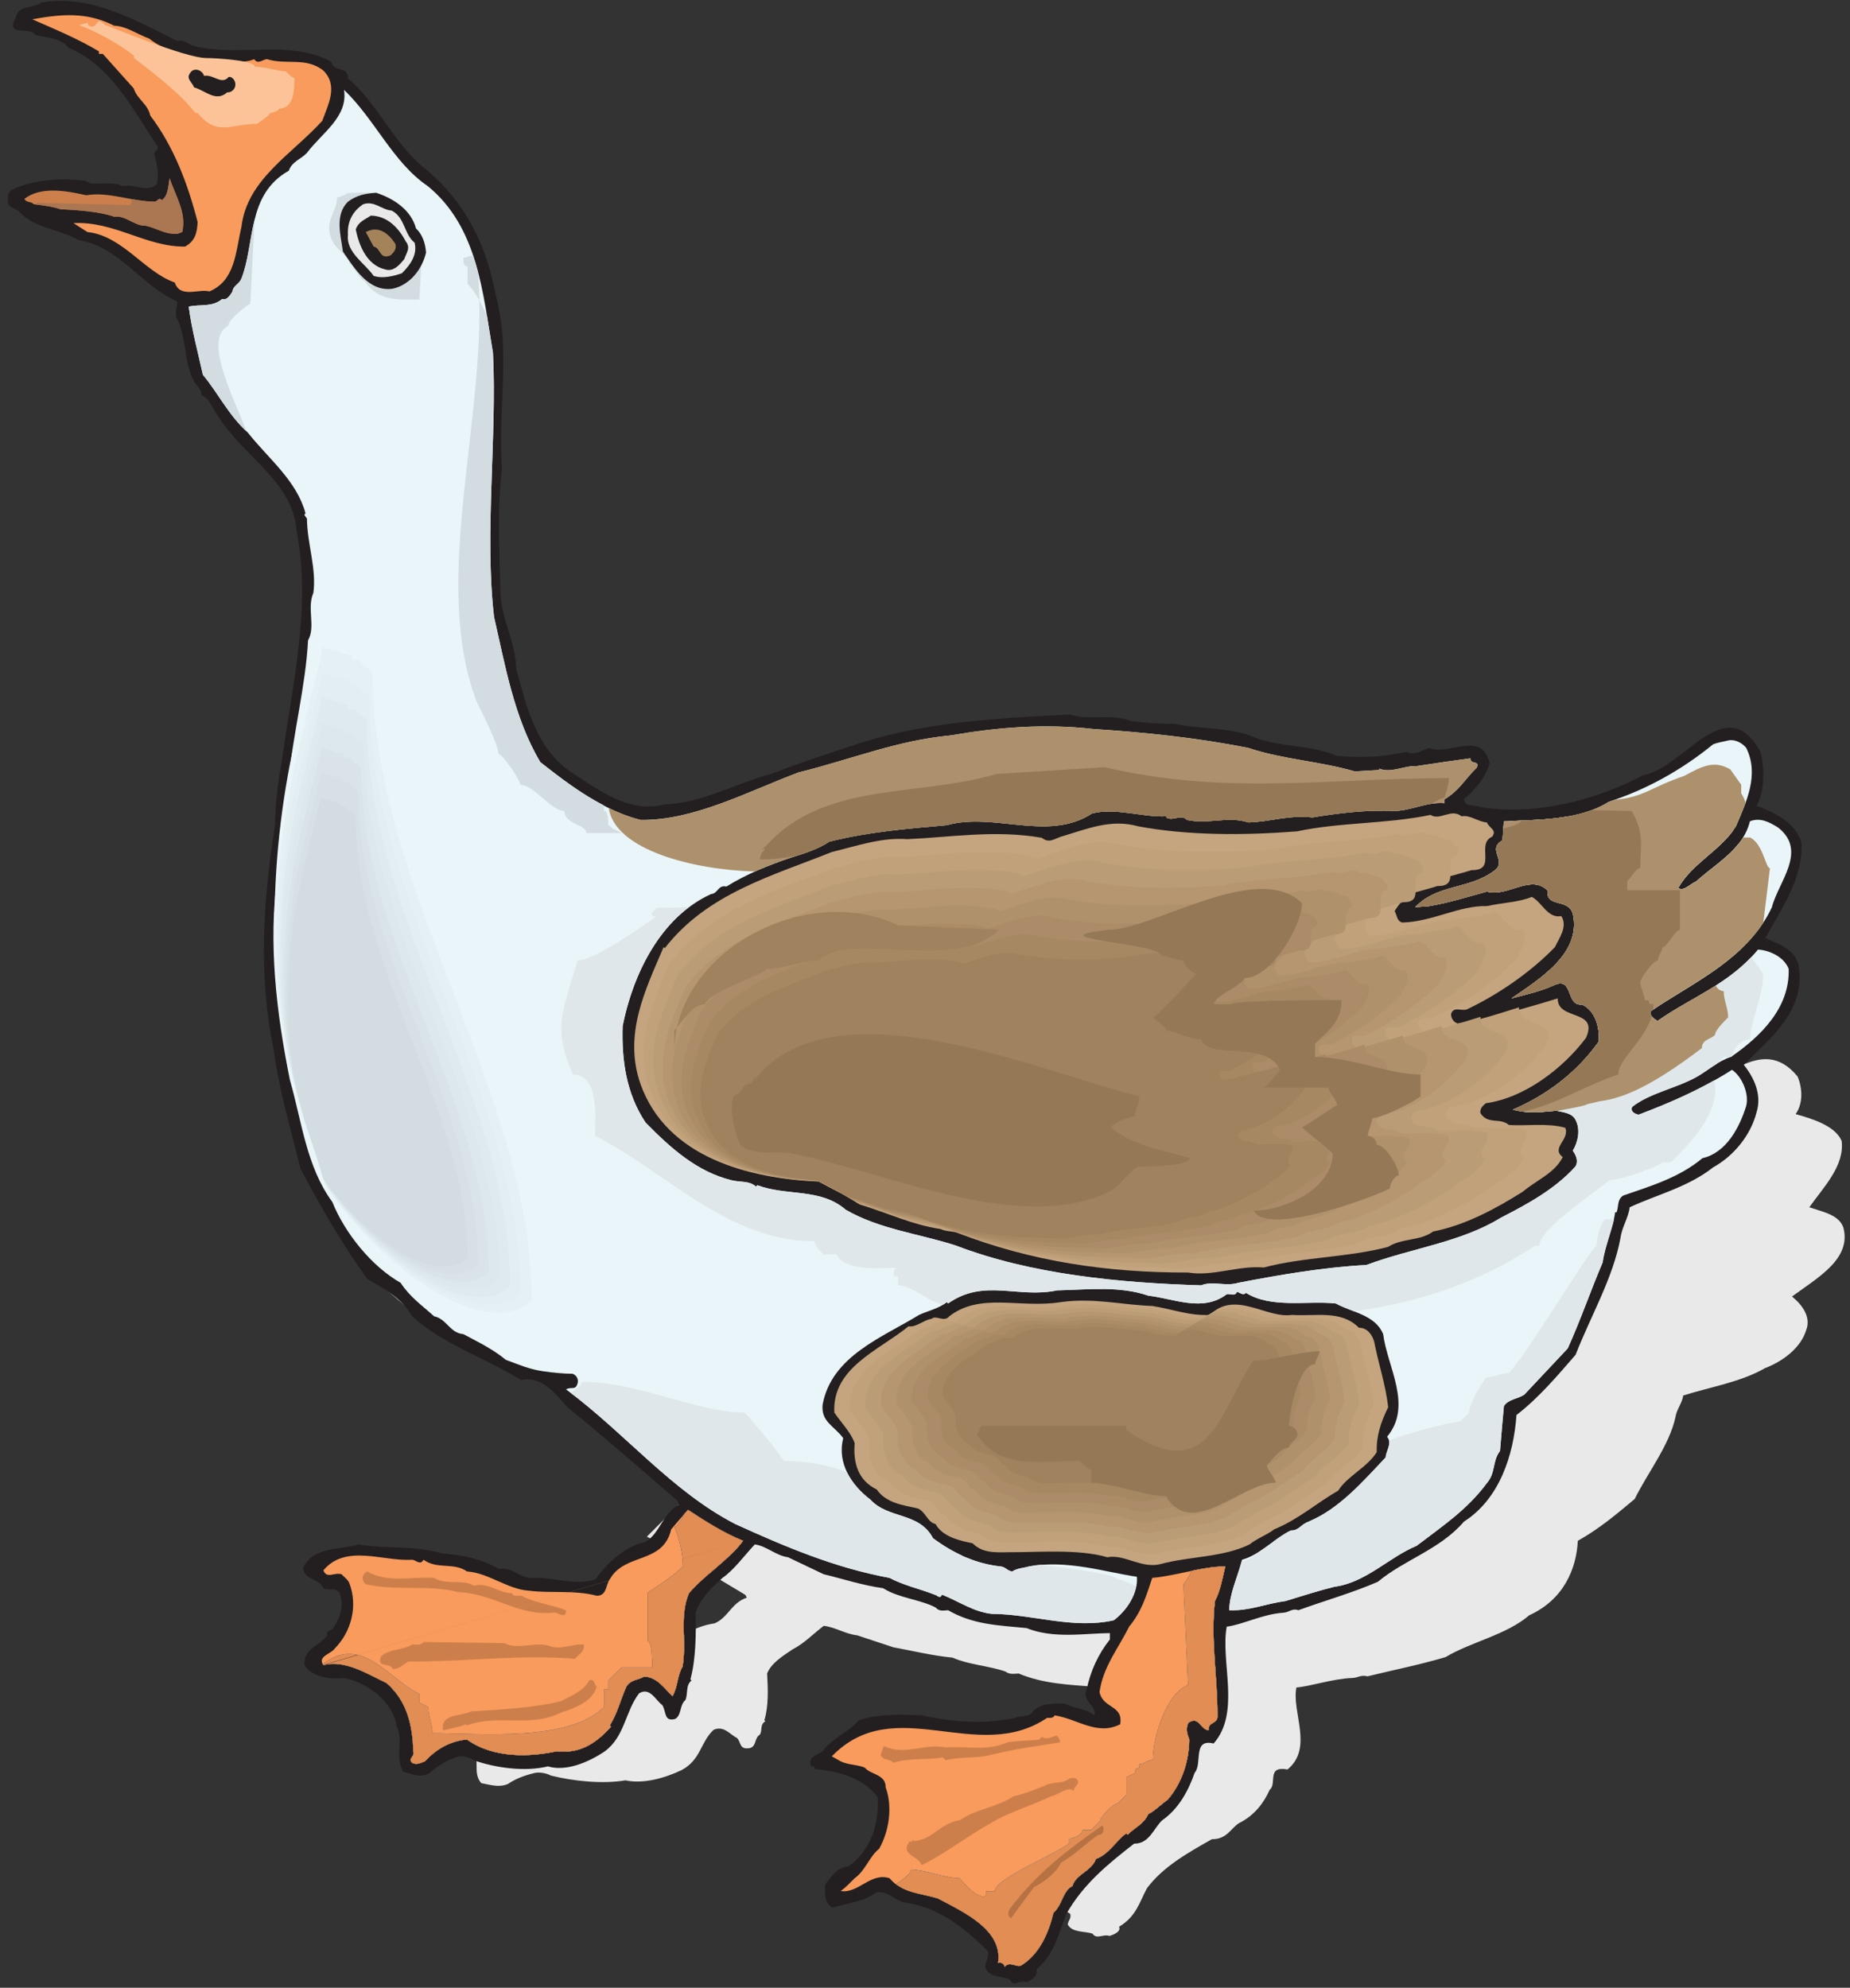 <?xml version="1.0" encoding="UTF-8" standalone="no"?>
<!-- Created with Inkscape (http://www.inkscape.org/) -->

<svg
   xmlns:dc="http://purl.org/dc/elements/1.1/"
   xmlns:cc="http://creativecommons.org/ns#"
   xmlns:rdf="http://www.w3.org/1999/02/22-rdf-syntax-ns#"
   xmlns:svg="http://www.w3.org/2000/svg"
   xmlns="http://www.w3.org/2000/svg"
   xmlns:sodipodi="http://sodipodi.sourceforge.net/DTD/sodipodi-0.dtd"
   xmlns:inkscape="http://www.inkscape.org/namespaces/inkscape"
   id="svg26263"
   version="1.1"
   inkscape:version="0.48.1 "
   width="252.5"
   height="271.25"
   xml:space="preserve"
   sodipodi:docname="Goose_14.pdf"><rect width="100%" height="100%" fill="#333333" stroke="none"/><defs
     id="defs26267" /><sodipodi:namedview
     pagecolor="#ffffff"
     bordercolor="#666666"
     borderopacity="1"
     objecttolerance="10"
     gridtolerance="10"
     guidetolerance="10"
     inkscape:pageopacity="0"
     inkscape:pageshadow="2"
     inkscape:window-width="640"
     inkscape:window-height="480"
     id="namedview26265"
     showgrid="false"
     inkscape:zoom="1.0728111"
     inkscape:cx="126.25"
     inkscape:cy="135.625"
     inkscape:window-x="393"
     inkscape:window-y="106"
     inkscape:window-maximized="0"
     inkscape:current-layer="g26271" /><g
     id="g26271"
     inkscape:groupmode="layer"
     inkscape:label="Goose_14"
     transform="matrix(1.25,0,0,-1.25,0,271.25)"><g
       id="g26273"
       transform="scale(0.24,0.24)"><path
         d="m 146.371,641.184 c 7.867,-0.25 5.586,1.777 12.945,-1.012 1.141,-3.426 7.739,-1.395 7.739,-5.457 13.828,-7.863 22.457,-21.692 36.922,-29.301 18.269,-10.656 28.546,-24.48 33.367,-40.082 7.996,-18.394 2.793,-35.898 5.711,-55.816 -1.649,-13.7 0.254,-27.016 1.394,-40.211 1.016,-8.371 7.614,-15.348 8.121,-23.719 5.328,-12.051 10.153,-25.242 26.012,-33.109 13.703,-6.086 27.914,-13.825 43.52,-10.907 16.621,0.125 32.48,6.723 47.832,9.512 13.195,3.426 27.914,6.852 41.996,9.895 29.691,6.343 62.554,7.105 92.496,7.992 8.754,-2.156 18.906,0.254 28.043,-2.285 6.344,-0.504 12.558,-1.141 19.285,-1.012 12.812,-2.031 25.246,-1.145 37.301,-4.82 12.433,-3.301 24.867,-2.411 36.922,-6.09 11.293,-0.887 21.062,-0.508 31.339,1.015 3.934,-1.394 7.739,0.762 10.403,1.141 9.39,-2.664 23.347,5.836 27.535,-5.074 -1.649,-4.821 -6.473,-8.625 -10.914,-11.414 0.508,-2.664 5.078,-1.653 7.613,-2.539 24.617,-2.918 51.387,1.523 73.336,9.769 18.274,2.028 35.781,27.145 52.531,6.848 2.282,-5.453 2.535,-12.305 -0.89,-17.125 8.25,-2.281 18.019,-5.453 20.937,-12.176 1.395,-11.289 -8.121,-20.93 -14.719,-30.191 6.723,-2.282 13.321,-3.426 15.481,-9.133 3.805,-14.207 -11.168,-22.578 -23.348,-31.457 4.696,-3.809 8.754,-9.387 6.473,-15.223 -2.16,-7.355 -9.52,-13.828 -18.781,-17.379 -11.039,-6.34 -24.739,-8.5 -37.176,-12.429 -0.508,-3.551 -3.043,-6.344 -3.551,-9.895 -2.793,-12.812 -12.433,-24.863 -18.523,-37.168 -7.614,-6.34 -15.864,-13.445 -25.887,-19.027 -0.633,-12.809 -6.469,-26.766 -22.074,-33.867 -10.532,-9.008 -26.391,-12.051 -38.067,-19.028 -11.418,-3.426 -23.597,-5.836 -35.523,-8.754 -3.172,0.762 -4.063,-0.633 -6.981,-0.758 -9.132,-0.382 -18.269,-3.679 -25.375,-4.316 -2.285,-11.16 7.868,-27.523 -4.058,-37.293 -9.77,1.777 -4.57,-6.469 -8.121,-9.258 C 575.098,84.324 570.91,78.488 563.805,74.938 560,72.652 558.223,67.453 551.371,67.578 539.699,60.984 529.043,54.895 521.809,45.254 518.383,38.91 516.988,32.441 509.121,27.75 c 1.016,-2.16 -2.285,-3.555 -4.312,-4.188 -3.047,1.016 -5.836,-1.777 -7.743,1.016 -3.679,1.266 -9.261,0.379 -11.289,4.184 0.25,2.031 1.649,2.539 1.141,4.82 -11.547,7.992 -23.348,14.336 -38.699,15.984 -4.567,0.633 -7.36,3.68 -12.942,3.426 -5.711,-3.172 -12.816,-3.426 -19.414,-4.82 -4.312,1.141 -3.679,5.199 -3.804,7.355 2.918,2.793 4.949,5.457 10.148,5.707 9.898,5.203 13.07,13.195 12.055,22.074 -6.215,6.086 -18.524,8.625 -28.801,9.133 0.254,0.508 -0.254,0.633 -0.508,0.887 l -1.14,0 0,0 c -1.907,2.918 2.281,3.68 4.945,4.82 3.808,4.188 11.801,6.09 15.863,9.77 9.008,2.156 19.793,1.773 28.164,1.395 14.719,-2.286 28.551,-3.172 42.633,-1.141 1.27,0.758 6.598,0.125 7.992,2.027 3.555,2.789 9.645,2.539 14.34,2.41 4.945,-1.902 9.008,-1.394 13.574,-3.933 1.016,2.918 -6.215,5.074 -3.804,8.375 1.269,5.832 4.566,11.414 9.64,15.855 l 0,0 -0.125,2.028 0,0 c -11.672,0 -25.375,-1.649 -37.937,1.902 -13.196,1.016 -24.36,1.398 -35.653,6.09 -2.156,-0.125 -4.187,-0.508 -5.965,0.887 -7.613,2.664 -16.621,3.046 -24.105,6.343 -9.137,0.887 -17.891,3.043 -26.898,4.696 l 0,0 -16.497,5.453 0,0 c -5.582,0.633 -9.769,3.679 -15.226,4.312 -4.691,-3.551 -8.879,-7.992 -14.082,-10.656 -4.82,-3.172 -9.899,-6.469 -11.672,-11.035 0.379,-6.723 0.762,-14.715 -1.27,-21.309 l 0,0 0.508,-0.383 0,0 c -2.664,-1.519 -1.269,-4.183 -2.539,-6.086 -2.664,-1.777 -1.394,-4.949 -4.312,-6.089 -5.203,-1.016 -4.059,2.535 -6.09,4.566 -3.047,1.395 -5.965,5.836 -10.66,3.68 -6.09,-5.711 -5.707,-13.703 -14.715,-18.395 -7.488,-3.551 -17.383,-6.344 -25.379,-4.566 -10.402,-1.777 -23.598,-0.379 -33.875,2.156 -1.902,1.016 -5.457,1.902 -8.121,1.016 -4.188,-1.016 -8.375,-2.664 -11.418,-4.82 -4.316,-1.777 -7.867,-0.383 -12.18,0.379 -4.062,4.695 -0.383,10.528 -3.679,14.461 -2.032,8.117 -13.832,14.207 -24.618,15.731 -6.343,-0.508 -8.5,6.468 -12.179,10.273 -0.633,5.328 0,-0.254 3.933,3.426 -0.886,1.523 1.27,1.394 2.285,2.027 3.172,3.172 5.2,7.867 2.282,11.797 -2.41,1.652 -4.313,0.254 -7.106,1.27 -2.41,3.55 -8.5,2.285 -9.515,6.597 4.441,6.848 15.988,5.453 24.617,7.356 13.703,-1.774 24.867,-0.379 37.937,-3.172 10.024,-0.633 17.762,-2.027 26.391,-5.199 5.961,0.632 9.641,-3.172 15.351,-2.918 9.137,0.254 19.665,-2.918 28.547,-0.762 4.95,5.328 12.942,10.531 21.95,11.797 6.343,2.793 7.488,9.262 14.593,11.672 l 0,0 -0.636,1.269 0,0 c -15.985,9.512 -29.563,17.883 -44.789,26.508 l 18.398,18.395 -63.945,55.941 -52.024,20.039 -28.039,23.977 -21.949,34.375 c -0.637,13.066 -3.301,25.117 -0.891,38.054 -0.125,8.117 0.637,13.953 2.285,22.2 3.68,23.718 10.532,48.203 2.793,71.921 -1.906,12.813 -12.433,20.168 -24.742,29.555 l 20.172,121.52"
         style="fill:#e9e9e9;fill-opacity:1;fill-rule:nonzero;stroke:none"
         id="path26275" /><path
         d="m 80.648,885.496 c 3.172,1.012 5.074,-1.648 7.613,-2.285 21.062,-5.074 43.394,3.172 62.426,-7.102 1.015,-4.949 7.867,-1.902 7.613,-7.613 13.449,-11.16 21.441,-30.695 35.523,-41.351 17.891,-14.969 27.535,-34.629 31.594,-56.7 7.105,-26.004 1.016,-50.996 2.918,-79.41 -2.281,-19.531 -1.016,-38.433 -0.633,-57.207 0.633,-11.797 6.852,-21.691 7.106,-33.742 4.695,-17.125 8.879,-35.77 24.488,-46.805 13.32,-8.629 27.277,-19.41 43.137,-14.968 16.621,0.378 32.863,9.765 48.468,13.824 13.45,5.203 28.422,10.148 42.633,14.715 30.324,9.261 63.313,10.781 93.254,12.304 8.629,-2.918 19.031,0.633 28.043,-3.043 6.469,-0.636 12.559,-1.394 19.285,-1.14 12.813,-2.793 25.375,-1.27 37.301,-6.473 12.309,-4.437 24.742,-3.043 36.797,-8.117 11.293,-1.141 21.062,-0.508 31.594,1.777 3.804,-2.031 7.738,1.141 10.402,1.774 9.391,-3.676 23.727,8.375 27.531,-6.977 -2.027,-6.977 -7.101,-12.305 -11.672,-16.363 0.383,-3.805 5.075,-2.281 7.485,-3.551 24.742,-3.934 51.769,2.789 74.226,14.59 18.399,3.168 37.301,39.195 53.164,10.527 1.903,-7.867 1.903,-17.633 -1.777,-24.484 8.121,-3.168 17.762,-7.481 20.426,-16.996 0.761,-16.11 -9.262,-30.063 -16.367,-43.129 6.597,-3.297 13.195,-4.821 15.097,-12.813 3.176,-20.168 -12.304,-32.218 -24.992,-44.902 4.441,-5.582 8.371,-13.32 5.836,-21.566 -2.664,-10.528 -10.406,-19.915 -19.793,-25.114 -11.422,-9.008 -25.375,-12.304 -37.937,-18.14 -0.633,-4.946 -3.555,-9.004 -4.188,-13.953 -3.426,-18.391 -13.574,-35.516 -20.426,-53.149 -7.867,-9.008 -16.496,-19.406 -26.898,-27.398 -1.27,-18.266 -7.742,-38.184 -23.856,-48.457 -11.039,-12.813 -27.023,-17.25 -39.207,-27.399 -11.672,-5.074 -23.976,-8.5 -36.16,-12.937 -3.043,1.011 -4.058,-1.016 -6.976,-1.145 -9.262,-0.633 -18.524,-5.453 -25.629,-6.34 -2.918,-15.984 6.468,-39.07 -5.965,-53.152 -9.77,2.41 -4.949,-9.258 -8.629,-13.316 -2.789,-8.121 -7.359,-16.492 -14.715,-21.566 -3.809,-3.422 -5.84,-10.781 -12.816,-10.656 -12.055,-9.383 -23.094,-18.391 -30.832,-31.965 -3.68,-9.258 -5.328,-18.266 -13.575,-25.242 0.887,-2.918 -2.539,-5.074 -4.57,-5.836 -2.918,1.398 -5.836,-2.66 -7.613,1.27 -3.805,1.777 -9.387,0.508 -11.164,5.707 0.254,2.918 1.777,3.809 1.269,7.105 -11.039,11.035 -22.586,20.043 -37.937,22.199 -4.442,0.887 -7.106,5.199 -12.688,4.691 -5.965,-4.438 -13.195,-4.945 -19.922,-6.977 -4.312,1.648 -3.55,7.231 -3.55,10.402 3.172,3.934 5.328,7.863 10.531,8.246 10.402,7.484 13.957,19.027 13.449,31.457 -6.219,8.625 -18.398,12.176 -28.676,12.812 0.254,0.633 -0.254,0.887 -0.507,1.27 l -1.141,0 0,0 c -1.777,4.058 2.41,5.07 5.203,6.847 4.059,5.836 12.18,8.879 16.367,14.082 9.387,3.172 20.172,2.664 28.672,2.281 14.34,-3.043 28.297,-4.183 42.508,-1.14 1.394,1.015 6.598,0.125 8.117,2.918 3.68,3.929 9.899,3.676 14.594,3.551 4.82,-2.664 8.879,-1.778 13.449,-5.329 1.141,4.059 -6.09,6.977 -3.555,11.797 1.649,8.246 5.328,16.239 10.532,22.707 l 0,2.918 c -11.801,-0.129 -25.504,-2.664 -37.938,2.282 -13.32,1.269 -24.488,1.648 -35.652,8.121 -2.156,-0.129 -4.059,-0.637 -5.711,1.265 -7.485,3.805 -16.621,4.188 -23.852,8.754 -9.39,1.27 -18.015,4.184 -27.027,6.344 l 0,0 -16.238,7.734 0,0 c -5.582,0.762 -9.645,5.075 -15.098,5.836 -4.824,-5.074 -9.391,-11.543 -14.719,-15.222 -4.949,-4.567 -10.152,-9.258 -12.179,-15.856 0.125,-9.64 0.125,-20.93 -2.411,-30.316 l 0,0 0.504,-0.508 0,0 c -2.789,-2.156 -1.519,-6.086 -2.789,-8.879 -2.793,-2.41 -1.648,-6.977 -4.695,-8.625 -5.203,-1.395 -3.934,3.551 -5.836,6.344 -2.918,2.027 -5.582,8.371 -10.531,5.328 -6.344,-8.246 -6.473,-19.664 -15.606,-26.387 -7.742,-5.199 -17.765,-9.258 -25.883,-6.847 -10.406,-2.54 -23.601,-0.762 -33.75,2.789 -2.031,1.394 -5.457,2.535 -8.25,1.269 -4.183,-1.394 -8.5,-3.933 -11.543,-6.976 -4.57,-2.539 -7.996,-0.637 -12.308,0.508 -3.809,6.594 0.125,14.84 -2.918,20.422 -1.649,11.543 -13.324,20.039 -23.981,22.199 -6.472,-0.761 -14.589,0.379 -18.015,5.832 -0.383,7.614 6.215,8.375 10.402,13.446 -0.887,2.16 1.27,2.031 2.285,2.918 3.551,4.566 5.707,11.289 3.043,16.871 -2.41,2.41 -4.441,0.383 -7.105,1.777 -2.281,4.946 -8.371,3.172 -9.262,9.258 4.82,9.77 16.367,7.992 25.121,10.656 13.703,-2.281 24.871,-0.254 37.938,-4.058 10.023,-0.762 17.765,-2.535 26.265,-7.102 5.965,1.012 9.516,-4.441 15.227,-4.062 9.133,0.507 19.664,-3.805 28.547,-0.633 5.328,7.609 13.574,15.094 22.711,16.996 6.597,3.933 7.992,13.32 15.226,16.871 l 0,0 -0.636,1.777 0,0 c -17.762,15.348 -32.481,28.285 -50.118,42.621 -5.582,6.09 -11.543,14.461 -21.062,12.305 -16.367,10.274 -35.016,15.856 -49.61,29.047 -4.695,8.246 -12.179,12.18 -20.425,17 -11.293,15.727 -21.317,32.98 -30.325,50.102 -4.316,17.507 -10.023,36.66 -12.308,54.925 -6.852,32.094 -4.82,67.106 0.637,100.844 0.254,11.543 1.394,19.918 3.425,31.586 4.821,33.742 13.067,69.008 6.469,102.621 -1.777,23.086 -23.98,33.359 -36.16,53.024 -2.031,2.789 -3.551,7.484 -7.106,8.878 0.129,2.665 -2.285,4.184 -3.426,6.34 -5.074,9.641 -3.047,19.789 -8.121,29.305 -0.379,2.41 0.508,5.328 0.508,6.977 -16.746,7.355 -26.262,24.988 -44.914,27.906 -8.5,4.945 -19.285,5.199 -26.391,12.304 -1.652,2.536 -6.219,1.903 -5.711,5.836 -0.254,1.903 0,3.676 1.648,4.692 9.77,4.82 22.461,5.453 33.371,4.187 l 0,0 2.918,-1.269 0,0 c 3.934,-0.379 10.024,1.015 14.082,-1.141 6.219,1.141 10.406,-3.172 15.609,0.633 1.266,4.566 0.125,9.516 -1.145,13.953 0.129,1.395 3.047,2.41 1.145,4.059 -10.785,16.109 -20.809,36.406 -40.348,44.398 -3.301,4.692 -10.531,4.313 -14.973,5.832 -1.902,3.68 -13.832,-1.012 -8.883,7.485 1.141,6.343 8.121,4.187 11.672,7.105 21.953,3.934 42.762,-7.863 61.918,-17.504 l 0,0"
         style="fill:#231f20;fill-opacity:1;fill-rule:nonzero;stroke:none"
         id="path26277" /><path
         d="m 51.973,892.473 c 5.332,-0.129 10.531,-3.934 15.863,-5.836 8.625,-6.977 20.555,-7.864 30.324,-10.528 5.836,0.379 12.305,-1.015 17.508,1.141 1.648,-2.664 3.934,0 5.836,0 8.883,-2.789 17.637,1.141 25.629,-5.203 6.851,-6.848 2.156,-15.473 -0.508,-22.832 -14.082,-15.473 -34.254,-26.637 -36.793,-48.328 -2.664,-11.414 -2.793,-24.356 -14.59,-29.301 -4.57,1.394 -13.324,-3.297 -15.734,4.059 -13.957,4.945 -23.855,21.312 -39.715,22.96 l 0,0 -6.344,4.059 0,0 c 18.398,1.016 33.117,-10.91 50.754,-10.656 4.566,2.535 5.453,6.215 5.707,11.164 -4.441,17.25 -10.785,34.246 -21.57,48.453 -1.012,5.203 -5.961,7.359 -7.484,12.305 l 0,0 -14.082,15.73 -1.777,0 0,1.141 c -9.262,5.582 -19.922,10.023 -30.324,14.59 13.449,2.41 24.742,3.422 37.301,-2.918 l 0,0"
         style="fill:#f89b5c;fill-opacity:1;fill-rule:nonzero;stroke:none"
         id="path26279" /><path
         d="m 35.988,892.727 c 7.992,-2.918 19.031,-9.008 24.996,-13.954 l 0,-1.015 c 9.008,-6.977 20.934,-15.985 27.91,-24.988 l 1.016,0 c 9.008,-10.911 14.973,-4.95 27.028,-4.95 0,0 5.96,3.934 5.96,4.95 1.016,0 4.063,1.011 4.063,2.027 6.977,0 6.977,9.008 6.977,13.953 -1.016,0 -3.043,2.031 -4.059,3.047 -3.934,0 -9.008,2.027 -13.957,2.027 0,2.918 -18.016,3.934 -21.949,3.934 -10.024,0 -45.043,14.969 -46.059,14.969 -4.949,5.074 -2.918,-2.918 -7.867,0 l 0,1.011 c -1.016,0 -4.059,-1.011 -4.059,-1.011 l 0,0"
         style="fill:#fbc397;fill-opacity:1;fill-rule:nonzero;stroke:none"
         id="path26281" /><path
         d="m 92.828,869.641 c 4.188,0.886 7.996,-4.317 11.168,-0.508 1.395,0.379 2.664,-1.27 2.918,-2.285 0.762,-2.535 -1.144,-4.821 -3.555,-4.692 -5.199,-4.566 -9.769,0.758 -15.097,2.282 -0.633,2.156 -3.805,3.933 -1.777,6.468 1.523,2.793 5.582,1.524 6.344,-1.265 l 0,0"
         style="fill:#231f20;fill-opacity:1;fill-rule:nonzero;stroke:none"
         id="path26283" /><path
         d="m 194.586,819.535 c 22.965,-18.773 25.125,-49.09 29.691,-75.855 1.903,-37.93 -3.933,-82.707 0.508,-120.254 4.82,-20.676 9.008,-45.918 21.063,-65.961 13.703,-10.781 28.547,-21.945 45.547,-26.258 24.109,-0.379 48.597,12.813 71.816,21.566 24.488,6.086 44.914,14.586 69.273,16.872 21.317,3.675 42.508,5.453 64.965,2.914 23.219,-1.52 47.071,-3.93 70.543,-8.625 15.481,-5.2 32.735,-6.086 48.344,-10.653 l 0,0 11.164,0.633 0,0.633 c 5.203,-2.281 11.672,1.523 17,1.144 8.121,1.266 16.367,2.411 24.488,3.551 -0.125,-3.047 4.317,-0.762 2.918,-4.187 -5.582,-5.453 -7.867,-10.403 -14.715,-14.461 l 0,-1.774 c -8.25,0.633 -14.718,-3.3 -22.714,-3.554 -12.305,0.636 -26.008,-1.012 -37.301,-2.914 -11.293,1.14 -18.524,-1.907 -29.184,-2.286 -9.64,3.043 -18.015,-1.015 -28.039,1.141 -2.664,2.918 -6.344,-0.887 -9.39,1.145 l 0,0.503 c -10.024,-0.632 -23.219,4.063 -33.75,1.27 -20.172,-13.066 -44.536,0.762 -66.102,-5.328 -18.781,-1.649 -35.781,-3.043 -53.418,-7.484 -5.203,-3.422 -11.164,-5.329 -17,-7.102 -10.406,-3.551 -20.43,-7.484 -29.82,-13.32 -3.805,0.886 -3.805,-3.172 -6.977,-3.422 -23.094,-10.531 -35.527,-36.535 -40.219,-60 -0.507,-15.606 1.649,-30.699 10.403,-43.891 11.672,-11.926 23.597,-22.453 39.078,-26.258 3.808,-1.015 8.246,-0.125 11.168,-2.918 l 0,0 0.633,0.633 0,0 c 13.574,-5.07 28.675,-1.14 40.218,-11.16 15.356,-8.879 33.496,-10.91 49.993,-16.238 34.382,-13.192 74.605,-16.996 111.652,-18.137 5.457,2.156 11.039,-0.637 16.875,1.141 19.16,3.679 38.953,7.101 58.367,8.117 20.301,7.613 43.012,10.277 61.281,21.566 11.926,6.086 24.743,13.063 33.879,23.34 1.395,2.535 0.125,5.074 -1.269,7.102 2.41,3.933 3.55,9.64 1.269,13.953 -1.652,3.426 -6.344,3.551 -8.758,4.187 -6.343,-0.508 -12.433,-1.523 -19.793,0.508 15.606,6.723 29.059,16.871 39.082,30.949 0.504,6.852 -1.777,14.207 -7.613,16.871 -7.613,-0.886 -3.679,12.938 -12.816,8.754 -6.09,-2.793 -13.449,-4.441 -19.285,-5.961 13.07,9.004 31.972,20.547 27.914,38.559 -2.285,7.23 -12.18,2.41 -11.547,10.531 -7.485,7.61 -18.524,-3.301 -27.531,-0.508 -7.997,-2.156 -17.637,-5.203 -26.266,-6.597 l 0,0 -6.344,-0.508 0,0 c 9.899,10.527 24.235,7.992 35.653,16.363 6.851,4.567 -3.551,9.77 4.062,14.082 l 0,0 0.633,8.625 0,0 c 14.719,0.762 34.129,0.254 47.707,8.879 17.129,5.582 32.988,14.332 47.453,26.133 1.523,0.633 4.566,1.266 6.977,1.773 2.793,0.637 6.218,-1.015 8.121,-3.425 5.965,-12.176 0.129,-24.356 -4.696,-35.645 -6.976,-11.035 -19.793,-16.617 -26.261,-28.031 2.535,-1.778 5.453,1.902 8.117,2.918 9.137,8.246 21.445,14.715 24.488,27.398 4.824,1.903 9.137,-0.508 12.942,-2.918 13.449,-10.656 -0.125,-24.863 -2.918,-36.152 -11.036,-23.594 -36.032,-34.121 -54.938,-47.188 -1.016,-2.281 1.523,-3.675 2.918,-4.566 15.227,10.781 32.48,16.617 45.676,32.473 4.949,-0.254 11.801,-3.172 13.957,-8.75 0.637,-17.762 -12.813,-30.825 -26.262,-40.086 -5.586,-1.778 -10.152,-5.836 -15.226,-8.879 -9.645,-5.453 -21.696,-7.485 -29.692,-13.828 -1.015,-2.282 1.524,-3.297 2.918,-3.551 14.719,5.582 29.059,11.797 42.508,20.422 4.82,-3.422 7.738,-11.035 6.469,-16.363 -2.918,-9.512 -8.883,-21.309 -19.918,-23.848 -10.66,-8.879 -23.602,-12.684 -36.035,-16.996 -2.918,-1.778 -2.032,-5.199 -3.047,-7.61 l -0.633,0 0,0 c -1.016,-7.23 -4.695,-15.351 -5.711,-22.832 -5.453,-12.812 -10.024,-26.132 -15.859,-39.07 l 0,0 -19.793,-21.059 0,0 c -3.047,-2.027 -7.231,-2.027 -9.262,-5.199 -0.633,-6.722 -1.27,-14.336 -1.777,-20.422 -3.551,-4.566 -1.903,-9.894 -5.961,-14.589 -9.012,-12.176 -20.176,-19.536 -31.977,-28.54 -12.559,-5.203 -23.09,-16.746 -37.43,-18.648 -6.343,-1.52 -14.715,-4.184 -22.203,-6.469 -9.387,-1.269 -16.367,-4.566 -25.629,-4.183 0.129,7.734 3.934,15.218 5.836,22.957 8.246,2.285 14.465,9.515 22.203,13.32 3.68,-0.129 4.696,2.918 8.121,4.059 13.832,5.707 24.868,18.394 35.02,29.175 0.125,3.043 3.172,6.469 0.633,9.387 11.801,14.078 0.129,31.711 -1.774,46.68 -3.554,8.754 -14.211,9.894 -21.57,13.953 -12.941,1.394 -29.184,-2.41 -40.855,4.82 -1.27,-1.394 -2.793,0.125 -4.059,0.508 -0.891,-2.285 -3.047,-0.762 -4.695,-1.141 -10.914,-8.246 -23.727,-2.031 -35.657,-0.636 -13.066,4.441 -26.515,2.793 -41.488,2.41 -17.89,-3.805 -33.242,5.582 -49.609,-5.961 l 0,0 -0.633,0.633 0,0 c -3.172,-2.789 -8.375,-3.93 -12.563,-5.832 -16.496,-10.149 -39.839,-18.649 -43.898,-40.848 -0.762,-7.863 5.328,-9.641 9.387,-15.223 -2.918,-11.414 3.808,-21.433 12.308,-27.906 8.246,-9.004 22.203,-5.582 28.547,-17.629 9.137,-6.597 19.16,-11.672 30.707,-12.812 2.156,-0.129 3.297,-2.157 5.328,-2.285 2.282,1.523 5.075,1.523 7.614,2.285 17.507,3.172 35.015,-2.664 49.101,-4.696 0.633,-7.484 -4.57,-15.347 -10.531,-19.789 -18.652,-4.183 -36.668,2.793 -55.574,2.918 -8.121,0.891 -14.719,5.582 -22.586,8.754 -0.887,-2.285 -2.281,-0.125 -3.422,0 -6.348,2.539 -14.086,4.188 -20.43,7.61 -24.867,4.566 -47.578,14.207 -70.164,24.484 -29.055,14.969 -50.5,41.73 -77.015,61.266 2.539,1.394 4.441,-0.762 5.328,3.046 0.382,1.774 -0.762,3.551 -2.41,4.059 -3.934,0 -9.137,0.508 -13.45,1.141 -6.597,1.015 -10.656,2.918 -16.875,5.199 -5.965,4.949 -12.687,8.121 -19.285,11.672 -6.219,0.508 -7.613,6.976 -13.324,8.117 -5.453,4.949 -11.039,8.754 -15.223,15.223 -13.195,7.484 -25.379,22.578 -31.086,36.785 -11.8,16.109 -13.832,36.406 -19.285,55.433 -6.219,30.696 -9.898,62.664 -5.711,92.727 3.426,13.953 2.539,29.047 5.203,44.269 2.028,21.309 7.614,41.985 8.754,63.043 3.551,6.215 -0.636,14.586 2.41,21.563 1.524,11.039 -2.793,22.199 -2.918,33.871 -0.507,0.762 -1.777,1.773 -0.632,2.281 -4.063,14.969 -16.496,24.485 -26.266,36.785 -8.629,7.614 -13.578,18.141 -20.43,26.258 -2.535,11.418 -4.945,19.918 -6.469,31.078 5.836,1.145 10.656,-0.379 15.226,3.426 2.281,-0.762 3.805,2.031 4.692,3.426 0.382,2.789 2.921,3.172 4.062,5.836 6.344,16.109 2.285,38.305 21.57,49.09 1.395,4.183 5.707,5.328 8.246,8.117 6.852,9.133 18.778,16.363 16.875,28.668 14.082,-13.445 22.204,-32.981 38.063,-43.762 l 0,0"
         style="fill:#e9f5f9;fill-opacity:1;fill-rule:nonzero;stroke:none"
         id="path26285" /><path
         d="m 169.844,816.363 c -4.438,0.508 -7.992,0 -11.926,0 0,-0.508 -3.551,-2.031 -4.566,-2.031 0,-6.977 -6.981,-11.414 -1.524,-20.93 1.016,-2.027 7.106,-6.468 7.106,-9.004 1.902,-1.015 4.949,-7.992 6.976,-7.992 5.965,-9.515 15.481,-8.5 24.871,-8.5 l 1.016,18.012 c -2.41,-1.016 -3.426,-8.496 -6.981,-10.527 -5.457,-3.043 -15.984,3.043 -19.918,5.961 l 0,0.507 c -0.507,0.508 -2.031,1.016 -2.031,2.032 -5.965,3.043 -5.965,16.488 -5.965,21.945 0.508,0.504 3.426,4.059 3.426,4.566 1.016,0.508 8.504,4.946 8.504,5.453 0.508,0 1.012,0 1.012,0.508"
         style="fill:#d3dde1;fill-opacity:1;fill-rule:nonzero;stroke:none"
         id="path26287" /><path
         d="m 82.934,798.605 c -5.582,-2.664 -11.293,1.903 -16.875,2.915 -4.695,-0.254 -9.008,4.82 -14.086,4.062 -6.344,2.281 -16.492,3.043 -24.484,3.422 -3.809,1.269 -8.121,1.777 -12.184,2.285 -1.141,1.395 -3.297,0.508 -4.184,2.41 7.484,5.836 19.031,3.68 28.164,1.649 10.152,1.777 21.191,-3.043 31.34,-2.918 1.016,0.254 1.902,2.285 2.918,0.636 3.047,2.028 2.918,6.215 3.68,10.02 2.539,-7.992 7.742,-15.477 5.711,-24.481 l 0,0"
         style="fill:#cd7f4b;fill-opacity:1;fill-rule:nonzero;stroke:none"
         id="path26289" /><path
         d="m 189.258,800.254 c 2.918,-2.664 4.312,-6.852 4.566,-11.035 -1.773,-7.36 -7.105,-14.59 -15.097,-16.364 -11.039,-1.652 -17.508,9.387 -22.711,16.868 -1.016,7.613 -3.805,16.617 2.285,22.707 4.058,2.918 7.609,3.679 12.812,4.058 7.742,-2.535 15.86,-7.609 18.145,-16.234 l 0,0"
         style="fill:#231f20;fill-opacity:1;fill-rule:nonzero;stroke:none"
         id="path26291" /><path
         d="m 178.219,808.371 c 6.09,-3.172 5.582,-10.781 10.406,-14.586 1.395,-5.328 -1.906,-10.148 -5.84,-13.953 -3.93,-1.269 -8.625,-2.539 -12.812,-1.144 -3.934,5.71 -12.563,10.656 -11.672,18.648 -0.383,6.469 2.535,11.035 6.976,13.953 5.203,1.649 8.246,-2.539 12.942,-2.918 l 0,0"
         style="fill:#e9e9e9;fill-opacity:1;fill-rule:nonzero;stroke:none"
         id="path26293" /><path
         d="m 184.563,794.418 c 2.41,-3.043 0.382,-5.074 -0.633,-8.117 -1.649,-1.903 -4.571,-5.961 -8.629,-4.696 -8.375,1.903 -11.926,10.782 -13.449,18.141 1.14,3.551 4.058,4.438 6.851,6.344 7.488,-0.129 12.563,-5.457 15.86,-11.672 l 0,0"
         style="fill:#231f20;fill-opacity:1;fill-rule:nonzero;stroke:none"
         id="path26295" /><path
         d="m 179.867,793.277 c 0.637,-2.41 -0.633,-3.933 -2.281,-5.328 -5.074,-2.031 -4.316,3.551 -7.613,4.059 l 0,0 -3.555,6.597 0,0 c 5.711,3.043 10.152,-0.382 13.449,-5.328 l 0,0"
         style="fill:#a4835b;fill-opacity:1;fill-rule:nonzero;stroke:none"
         id="path26297" /><path
         d="m 676.477,530.066 c 1.011,-2.664 4.691,-3.296 2.41,-6.468 -7.614,-3.297 2.41,-15.477 -9.391,-15.223 -13.32,-4.184 -26.898,-5.453 -35.019,-18.645 1.144,-1.777 0.89,-4.566 3.554,-5.203 13.703,0.383 26.008,7.864 38.446,7.485 6.851,1.523 14.843,1.777 20.425,4.187 4.696,-2.41 7.106,-9.894 13.45,-8.754 2.918,-4.82 -0.887,-9.765 -2.918,-14.078 -11.039,-11.418 -25.758,-21.566 -40.219,-28.414 -3.047,-0.637 -5.586,1.395 -6.981,-1.777 -0.254,-2.031 1.016,-3.934 2.918,-4.567 3.809,1.016 8.246,0.125 11.547,2.282 11.672,2.41 22.836,5.711 34.004,9.136 -0.254,-10.277 18.906,-4.695 12.813,-18.015 -10.403,-13.824 -27.911,-27.27 -45.547,-29.68 -1.524,-1.269 -2.793,-2.539 -2.414,-4.566 3.554,-5.328 8.758,-1.778 12.945,-5.328 7.863,-0.508 17.762,1.015 25.629,-1.27 2.156,-5.453 -6.727,-9.133 -1.145,-13.32 -3.675,-7.356 -12.05,-10.528 -18.14,-15.727 -12.688,-7.992 -26.52,-15.351 -40.856,-18.141 -5.965,-4.441 -14.211,-2.917 -20.429,-6.976 -18.145,-4.82 -38.571,-4.566 -56.586,-9.387 -11.547,1.016 -23.348,-4.187 -34.387,-2.285 -36.793,-0.125 -71.559,5.074 -105.184,18.141 -1.773,0.632 -5.199,0.507 -7.484,1.648 -12.941,1.902 -24.488,7.484 -36.793,11.164 -5.457,3.805 -12.309,6.977 -18.652,10.403 -31.719,1.394 -69.149,10.906 -81.078,44.394 -7.864,22.582 2.16,42.75 10.531,62.285 l 0,0 0.508,-0.508 0,0 c 19.414,25.114 49.609,33.106 76,43.762 11.675,2.789 22.461,6.723 34.386,5.836 19.918,0.887 39.84,4.313 61.157,0.633 3.296,-2.664 5.582,-0.508 8.753,0.508 11.672,3.425 22.586,8.246 35.145,4.691 22.586,-4.184 47.707,-4.184 72.195,-2.281 19.668,4.187 40.473,3.297 60.774,7.484 4.316,-2.793 9.39,3.172 14.086,-0.637 3.933,0.762 7.484,-2.535 11.547,-2.789 l 0,0"
         style="fill:#c5a57f;fill-opacity:1;fill-rule:nonzero;stroke:none"
         id="path26299" /><path
         d="m 660.613,521.695 c 1.016,-2.539 4.317,-3.172 2.16,-6.215 -7.105,-3.171 2.282,-14.589 -8.757,-14.335 -12.688,-4.059 -25.629,-5.2 -33.243,-17.758 1.145,-1.649 0.891,-4.313 3.301,-4.949 13.067,0.382 24.742,7.484 36.539,7.23 6.473,1.398 14.086,1.652 19.414,3.809 4.313,-2.157 6.598,-9.262 12.688,-8.247 2.793,-4.566 -0.887,-9.261 -2.789,-13.32 -10.406,-10.906 -24.488,-20.422 -38.192,-26.89 -2.918,-0.633 -5.328,1.269 -6.597,-1.778 -0.254,-1.902 1.015,-3.676 2.789,-4.312 3.554,1.015 7.867,0.129 11.039,2.156 10.914,2.285 21.57,5.457 32.101,8.879 -0.253,-10.02 18.016,-4.692 12.18,-17.25 -9.769,-13.192 -26.391,-25.875 -43.137,-28.16 -1.398,-1.27 -2.668,-2.41 -2.285,-4.313 3.426,-4.949 8.246,-1.777 12.18,-4.949 7.613,-0.504 16.875,0.891 24.359,-1.266 2.032,-5.203 -6.343,-8.754 -1.011,-12.687 -3.555,-6.977 -11.547,-9.895 -17.258,-14.965 -12.055,-7.484 -25.121,-14.461 -38.699,-17.125 -5.707,-4.187 -13.575,-2.793 -19.411,-6.598 -17.129,-4.566 -36.543,-4.312 -53.543,-8.879 -11.039,1.016 -22.203,-4.058 -32.734,-2.156 -34.894,-0.129 -67.754,4.821 -99.602,17.125 -1.648,0.633 -4.82,0.508 -7.105,1.649 -12.309,1.777 -23.219,7.105 -34.891,10.527 -5.203,3.555 -11.8,6.598 -17.636,9.895 -30.2,1.269 -65.598,10.277 -76.891,42.113 -7.484,21.437 2.031,40.465 9.898,58.984 l 0,0 c 0.254,-0.125 0.379,-0.254 0.508,-0.508 l 0,0 c 18.395,23.723 47.071,31.461 72.067,41.481 11.039,2.664 21.316,6.344 32.609,5.582 18.902,0.762 37.809,4.058 57.984,0.508 3.043,-2.539 5.2,-0.383 8.247,0.507 11.164,3.297 21.441,7.864 33.242,4.438 21.441,-3.934 45.297,-3.934 68.515,-2.156 18.649,4.058 38.442,3.172 57.602,7.23 4.187,-2.664 8.883,2.793 13.324,-0.633 3.805,0.762 7.106,-2.41 11.035,-2.664 l 0,0"
         style="fill:#c1a17a;fill-opacity:1;fill-rule:nonzero;stroke:none"
         id="path26301" /><path
         d="m 644.754,513.195 c 0.891,-2.41 4.062,-2.918 2.031,-5.836 -6.722,-2.914 2.156,-13.824 -8.375,-13.57 -11.926,-3.805 -24.105,-4.949 -31.34,-16.617 1.016,-1.649 0.762,-4.188 3.047,-4.695 12.434,0.253 23.344,6.976 34.637,6.722 5.965,1.399 13.195,1.524 18.273,3.68 4.059,-2.156 6.215,-8.879 11.926,-7.863 2.664,-4.313 -0.762,-8.754 -2.539,-12.559 -9.894,-10.273 -23.09,-19.156 -36.031,-25.496 -2.793,-0.508 -5.078,1.266 -6.348,-1.523 -0.25,-1.903 0.891,-3.551 2.668,-4.184 3.426,0.887 7.36,0.125 10.402,2.027 10.407,2.157 20.43,5.199 30.45,8.371 -0.25,-9.386 16.875,-4.312 11.422,-16.234 -9.262,-12.434 -24.997,-24.484 -40.731,-26.641 -1.394,-1.14 -2.535,-2.281 -2.156,-4.058 3.172,-4.692 7.742,-1.649 11.547,-4.692 7.105,-0.507 15.859,0.887 22.965,-1.144 1.902,-4.945 -6.09,-8.242 -1.016,-12.047 -3.297,-6.473 -10.91,-9.391 -16.238,-14.082 -11.422,-7.106 -23.856,-13.699 -36.668,-16.238 -5.332,-3.93 -12.817,-2.661 -18.274,-6.215 -16.238,-4.313 -34.511,-4.059 -50.625,-8.371 -10.402,0.886 -20.933,-3.805 -30.957,-2.157 -32.863,0 -63.949,4.692 -94.144,16.239 -1.395,0.633 -4.442,0.504 -6.727,1.519 -11.543,1.778 -21.949,6.723 -32.859,10.024 -4.949,3.422 -11.168,6.215 -16.75,9.386 -28.418,1.141 -61.914,9.641 -72.574,39.704 -7.106,20.293 1.902,38.433 9.39,55.812 l 0,0 c 0.125,-0.129 0.254,-0.254 0.379,-0.383 l 0,0 c 17.383,22.328 44.535,29.559 68.133,39.071 10.531,2.539 20.051,6.089 30.832,5.203 18.019,0.886 35.656,3.929 54.812,0.632 2.793,-2.41 4.95,-0.507 7.743,0.379 10.531,3.172 20.3,7.485 31.464,4.313 20.301,-3.805 42.758,-3.805 64.707,-2.027 17.637,3.679 36.29,2.918 54.434,6.722 3.934,-2.535 8.371,2.664 12.688,-0.633 3.425,0.758 6.722,-2.285 10.402,-2.539 l 0,0"
         style="fill:#ba9c76;fill-opacity:1;fill-rule:nonzero;stroke:none"
         id="path26303" /><path
         d="m 628.77,504.824 c 0.886,-2.285 3.933,-2.793 1.902,-5.457 -6.344,-2.789 2.156,-13.062 -7.867,-12.808 -11.164,-3.555 -22.711,-4.696 -29.434,-15.731 0.887,-1.523 0.758,-3.933 2.914,-4.437 11.547,0.25 21.953,6.722 32.485,6.339 5.707,1.27 12.558,1.524 17.253,3.426 3.934,-1.902 5.965,-8.246 11.293,-7.355 2.539,-4.063 -0.761,-8.246 -2.41,-11.797 -9.261,-9.641 -21.824,-18.016 -34.004,-23.977 -2.539,-0.507 -4.695,1.141 -5.964,-1.523 -0.125,-1.774 0.89,-3.297 2.539,-3.93 3.171,0.887 6.976,0.125 9.769,2.028 9.77,2.031 19.285,4.82 28.676,7.867 -0.254,-8.883 15.984,-4.188 10.785,-15.352 -8.758,-11.797 -23.473,-23.086 -38.32,-25.113 -1.27,-1.016 -2.41,-2.156 -2.028,-3.805 2.918,-4.441 7.231,-1.523 10.782,-4.441 6.726,-0.508 14.972,0.887 21.699,-1.141 1.773,-4.566 -5.711,-7.738 -1.016,-11.289 -3.047,-6.09 -10.152,-8.754 -15.226,-13.195 -10.785,-6.723 -22.457,-12.938 -34.512,-15.348 -5.074,-3.805 -12.051,-2.41 -17.254,-5.961 -15.227,-3.933 -32.48,-3.679 -47.707,-7.863 -9.77,0.887 -19.668,-3.555 -29.055,-1.902 -31.086,-0.129 -60.394,4.312 -88.562,15.347 -1.524,0.508 -4.442,0.379 -6.473,1.395 -10.91,1.648 -20.68,6.344 -30.957,9.387 -4.695,3.171 -10.531,5.835 -15.734,8.753 -26.899,1.266 -58.489,9.133 -68.516,37.547 -6.594,19.028 1.906,36.153 8.883,52.516 l 0,0 c 0.129,-0.129 0.254,-0.254 0.383,-0.383 l 0,0 c 16.367,21.059 41.996,27.906 64.199,36.785 9.898,2.41 18.906,5.711 29.055,4.949 16.875,0.762 33.625,3.676 51.515,0.508 2.789,-2.285 4.692,-0.383 7.36,0.504 9.894,2.918 19.031,6.981 29.687,3.934 19.031,-3.551 40.223,-3.551 60.903,-1.903 16.621,3.551 34.128,2.793 51.257,6.344 3.68,-2.41 7.868,2.535 11.93,-0.508 3.297,0.633 6.344,-2.156 9.77,-2.41 l 0,0"
         style="fill:#b69671;fill-opacity:1;fill-rule:nonzero;stroke:none"
         id="path26305" /><path
         d="m 612.91,496.453 c 0.758,-2.156 3.551,-2.664 1.774,-5.203 -5.961,-2.664 1.902,-12.176 -7.36,-12.051 -10.531,-3.297 -21.312,-4.312 -27.656,-14.715 0.887,-1.394 0.633,-3.675 2.664,-4.183 10.91,0.379 20.68,6.34 30.578,5.961 5.328,1.269 11.672,1.394 16.113,3.297 3.68,-1.903 5.582,-7.864 10.657,-6.848 2.285,-3.934 -0.762,-7.867 -2.41,-11.164 -8.629,-9.004 -20.301,-16.996 -31.719,-22.578 -2.539,-0.508 -4.571,1.14 -5.586,-1.395 -0.25,-1.523 0.762,-3.047 2.285,-3.551 3.047,0.758 6.598,0 9.262,1.774 9.136,1.902 18.019,4.566 26.773,7.359 -0.129,-8.246 14.973,-3.808 10.149,-14.336 -8.118,-11.035 -22.075,-21.691 -36.032,-23.593 -1.144,-1.016 -2.156,-2.028 -1.906,-3.551 2.918,-4.188 6.981,-1.524 10.277,-4.188 6.219,-0.379 14.086,0.762 20.301,-1.011 1.653,-4.317 -5.328,-7.231 -0.886,-10.657 -2.918,-5.707 -9.645,-8.246 -14.336,-12.433 -10.153,-6.215 -21.063,-12.051 -32.356,-14.332 -4.82,-3.551 -11.418,-2.285 -16.242,-5.582 -14.336,-3.68 -30.449,-3.426 -44.785,-7.356 -9.137,0.887 -18.399,-3.301 -27.281,-1.777 -29.055,-0.125 -56.59,4.058 -82.981,14.332 -1.519,0.508 -4.184,0.383 -6.09,1.269 -10.277,1.524 -19.41,5.961 -29.179,8.879 -4.317,3.047 -9.77,5.582 -14.719,8.246 -25.121,1.141 -54.813,8.625 -64.203,35.137 -6.215,17.887 1.777,33.996 8.25,49.344 l 0,0 c 0.125,-0.125 0.379,-0.254 0.507,-0.379 l 0,0 c 15.352,19.789 39.204,26.129 60.141,34.5 9.262,2.285 17.762,5.328 27.277,4.695 15.86,0.633 31.465,3.426 48.34,0.508 2.539,-2.156 4.317,-0.383 6.852,0.379 9.39,2.664 17.89,6.598 27.789,3.68 17.891,-3.297 37.808,-3.297 57.223,-1.778 15.605,3.301 32.097,2.664 48.214,5.965 3.426,-2.156 7.356,2.41 11.036,-0.508 3.171,0.633 5.964,-2.031 9.265,-2.156 l 0,0"
         style="fill:#af916b;fill-opacity:1;fill-rule:nonzero;stroke:none"
         id="path26307" /><path
         d="m 596.922,487.953 c 0.762,-1.902 3.426,-2.41 1.777,-4.82 -5.582,-2.41 1.774,-11.418 -6.98,-11.164 -9.77,-3.168 -19.918,-4.059 -25.883,-13.824 0.887,-1.27 0.762,-3.426 2.539,-3.805 10.277,0.254 19.285,5.832 28.547,5.453 5.074,1.141 11.039,1.395 15.098,3.043 3.425,-1.648 5.203,-7.231 9.898,-6.34 2.281,-3.68 -0.637,-7.359 -2.156,-10.277 -8.121,-8.496 -19.035,-15.981 -29.692,-21.184 -2.285,-0.508 -4.187,1.016 -5.203,-1.265 -0.254,-1.524 0.762,-2.918 2.156,-3.426 2.793,0.761 6.094,0.125 8.629,1.648 8.629,1.778 16.875,4.313 25.121,6.977 -0.253,-7.739 13.957,-3.68 9.391,-13.446 -7.613,-10.277 -20.555,-20.168 -33.625,-22.07 -1.141,-0.89 -2.027,-1.777 -1.773,-3.301 2.664,-3.929 6.468,-1.394 9.515,-3.929 5.836,-0.383 13.196,0.757 19.032,-0.891 1.648,-4.059 -5.075,-6.848 -0.887,-9.894 -2.664,-5.454 -9.012,-7.739 -13.449,-11.668 -9.391,-5.836 -19.539,-11.29 -30.2,-13.446 -4.441,-3.301 -10.531,-2.156 -15.097,-5.203 -13.325,-3.426 -28.547,-3.297 -41.742,-6.848 -8.629,0.762 -17.383,-3.171 -25.504,-1.648 -27.282,-0.129 -52.911,3.676 -77.653,13.316 -1.265,0.508 -3.804,0.383 -5.707,1.27 -9.515,1.394 -18.144,5.582 -27.152,8.246 -4.063,2.789 -9.137,5.199 -13.832,7.738 -23.473,1.012 -51.133,7.989 -59.887,32.852 -5.836,16.746 1.524,31.711 7.742,46.172 l 0,0 c 0.125,-0.125 0.254,-0.254 0.379,-0.379 l 0,0 c 14.336,18.39 36.668,24.355 56.207,32.094 8.629,2.156 16.621,5.07 25.504,4.437 14.719,0.633 29.438,3.172 45.168,0.383 2.285,-1.906 4.063,-0.383 6.344,0.379 8.754,2.535 16.75,6.215 26.012,3.551 16.746,-3.172 35.273,-3.172 53.414,-1.774 14.593,3.172 29.945,2.535 45.043,5.578 3.172,-2.027 6.851,2.285 10.277,-0.379 3.047,0.508 5.582,-1.902 8.629,-2.156 l 0,0"
         style="fill:#ab8b68;fill-opacity:1;fill-rule:nonzero;stroke:none"
         id="path26309" /><path
         d="m 581.063,479.582 c 0.632,-1.902 3.171,-2.285 1.523,-4.441 -5.203,-2.282 1.648,-10.657 -6.344,-10.528 -9.137,-2.918 -18.527,-3.804 -24.109,-12.812 0.762,-1.27 0.633,-3.172 2.41,-3.551 9.516,0.254 17.891,5.453 26.52,5.199 4.566,1.016 10.148,1.145 13.957,2.793 3.171,-1.648 4.945,-6.722 9.261,-5.965 2.032,-3.297 -0.636,-6.722 -2.031,-9.511 -7.484,-7.993 -17.762,-14.84 -27.66,-19.661 -2.027,-0.507 -3.805,0.887 -4.82,-1.269 -0.129,-1.395 0.761,-2.664 2.031,-3.172 2.664,0.762 5.707,0.129 7.992,1.649 7.992,1.648 15.734,3.933 23.348,6.343 -0.129,-7.23 13.066,-3.297 8.754,-12.429 -7.106,-9.641 -19.161,-18.774 -31.215,-20.426 -1.012,-0.887 -1.903,-1.774 -1.649,-3.168 2.41,-3.68 5.965,-1.27 8.883,-3.68 5.457,-0.254 12.18,0.762 17.637,-0.89 1.519,-3.676 -4.696,-6.215 -0.762,-9.133 -2.539,-5.071 -8.375,-7.231 -12.562,-10.782 -8.754,-5.453 -18.27,-10.527 -28.039,-12.558 -4.188,-3.043 -9.899,-2.027 -14.086,-4.82 -12.434,-3.168 -26.516,-3.043 -38.825,-6.34 -7.992,0.633 -16.113,-2.918 -23.726,-1.649 -25.25,0 -49.102,3.551 -72.067,12.555 -1.269,0.383 -3.679,0.254 -5.328,1.144 -8.883,1.266 -16.875,5.075 -25.25,7.61 -3.808,2.664 -8.5,4.82 -12.816,7.23 -21.949,0.887 -47.578,7.356 -55.824,30.446 -5.332,15.601 1.519,29.554 7.23,43 l 0,0 c 0.129,-0.125 0.254,-0.254 0.383,-0.379 l 0,0 c 13.32,16.996 34.129,22.578 52.273,29.808 7.993,2.028 15.352,4.692 23.598,4.059 13.832,0.633 27.535,3.043 41.996,0.508 2.285,-1.903 3.809,-0.383 6.094,0.379 7.992,2.285 15.476,5.707 24.105,3.172 15.481,-2.918 32.864,-2.918 49.61,-1.524 13.578,2.918 27.914,2.285 41.871,5.074 2.918,-1.902 6.344,2.157 9.64,-0.379 2.668,0.508 5.204,-1.777 7.997,-1.902 l 0,0"
         style="fill:#a68863;fill-opacity:1;fill-rule:nonzero;stroke:none"
         id="path26311" /><path
         d="m 565.074,471.082 c 0.637,-1.648 2.918,-2.031 1.524,-4.059 -4.821,-2.156 1.523,-9.894 -5.965,-9.64 -8.371,-2.664 -17.129,-3.551 -22.203,-11.797 0.761,-1.141 0.508,-2.918 2.156,-3.297 8.754,0.254 16.621,5.074 24.488,4.82 4.317,0.887 9.516,1.012 13.071,2.411 2.918,-1.399 4.441,-6.09 8.5,-5.329 1.902,-3.046 -0.633,-6.214 -1.903,-9.007 -6.98,-7.231 -16.367,-13.7 -25.504,-18.137 -2.031,-0.383 -3.55,0.887 -4.566,-1.145 -0.129,-1.269 0.762,-2.535 1.902,-2.918 2.41,0.637 5.328,0.129 7.36,1.524 7.484,1.523 14.589,3.68 21.57,5.836 -0.129,-6.598 12.051,-3.047 8.117,-11.418 -6.469,-8.879 -17.633,-17.379 -28.801,-18.899 -1.015,-0.89 -1.773,-1.648 -1.523,-2.918 2.285,-3.425 5.457,-1.14 8.121,-3.425 5.074,-0.254 11.293,0.761 16.367,-0.762 1.399,-3.422 -4.312,-5.832 -0.762,-8.496 -2.41,-4.696 -7.738,-6.727 -11.543,-10.024 -8.121,-4.945 -16.875,-9.64 -25.886,-11.543 -3.805,-2.789 -9.133,-1.777 -13.067,-4.437 -11.547,-2.918 -24.488,-2.793 -35.906,-5.836 -7.359,0.633 -14.844,-2.793 -21.949,-1.523 -23.348,-0.125 -45.426,3.296 -66.613,11.542 -1.141,0.383 -3.301,0.254 -4.821,1.016 -8.25,1.27 -15.609,4.82 -23.347,7.102 -3.551,2.41 -7.993,4.441 -11.926,6.597 -20.176,0.887 -43.902,6.977 -51.512,28.289 -5.078,14.332 1.395,27.27 6.723,39.575 l 0,0 0.254,-0.254 0,0 c 12.308,15.73 31.593,20.929 48.34,27.652 7.359,1.777 14.21,4.313 21.824,3.68 12.816,0.633 25.375,2.789 38.824,0.379 2.031,-1.649 3.555,-0.25 5.582,0.382 7.359,2.157 14.34,5.2 22.207,2.918 14.465,-2.664 30.449,-2.664 45.93,-1.394 12.558,2.66 25.754,2.156 38.699,4.82 2.789,-1.777 5.836,1.903 8.879,-0.508 2.539,0.508 4.824,-1.523 7.359,-1.777 l 0,0"
         style="fill:#a0825f;fill-opacity:1;fill-rule:nonzero;stroke:none"
         id="path26313" /><path
         d="m 550.484,306.055 c 11.418,11.414 25.629,-1.778 37.301,0 10.785,-0.762 22.207,2.41 30.453,-5.836 3.805,0 6.09,-3.172 6.977,-6.469 1.902,-9.895 5.203,-19.41 6.344,-29.684 -3.297,-6.722 -5.454,-13.066 -5.2,-20.421 -4.316,-6.977 -13.578,-11.036 -17.511,-17.504 -10.149,-5.836 -18.016,-13.067 -29.18,-17.633 -3.176,-2.539 -7.742,-4.059 -11.168,-6.852 -12.18,-5.961 -27.023,-5.328 -40.219,-8.879 -8.883,-2.41 -16.621,4.567 -24.488,3.043 -13.449,3.934 -32.48,2.157 -44.918,2.285 -6.215,-0.128 -12.051,-0.378 -16.367,4.059 -5.707,1.141 -13.703,2.918 -16.875,8.754 -3.805,0.887 -4.438,5.578 -8.117,7.102 -6.727,1.523 -14.34,2.41 -18.653,8.625 -8.375,4.058 -10.785,11.925 -10.023,21.058 -1.902,5.199 -6.219,9.387 -9.262,13.953 -1.015,20.422 20.172,28.16 33.75,39.196 3.68,-0.508 6.852,2.918 10.531,3.425 1.903,1.903 5.707,-1.777 7.993,1.141 14.336,11.035 32.226,3.426 50.878,6.469 14.973,2.031 27.532,-1.27 41.489,-1.774 8.629,-1.269 16.75,-4.566 26.265,-4.058 l 0,0"
         style="fill:#c5a57f;fill-opacity:1;fill-rule:nonzero;stroke:none"
         id="path26315" /><path
         d="m 548.328,304.656 c 10.656,10.785 24.235,-1.648 35.27,0 10.152,-0.633 20.937,2.285 28.675,-5.453 3.68,0 5.836,-3.043 6.598,-6.09 1.902,-9.386 4.949,-18.39 6.09,-28.16 -3.172,-6.34 -5.199,-12.305 -4.945,-19.281 -4.063,-6.594 -12.817,-10.399 -16.496,-16.488 -9.77,-5.582 -17.129,-12.434 -27.661,-16.746 -2.918,-2.411 -7.23,-3.805 -10.531,-6.469 -11.547,-5.707 -25.629,-5.074 -38.062,-8.371 -8.5,-2.282 -15.735,4.187 -23.219,2.789 -12.688,3.808 -30.578,2.031 -42.504,2.156 -5.711,-0.125 -11.293,-0.379 -15.355,3.934 -5.454,1.015 -12.942,2.793 -16.114,8.246 -3.551,0.886 -4.058,5.199 -7.613,6.722 -6.215,1.395 -13.449,2.282 -17.633,8.118 -7.867,3.933 -10.152,11.289 -9.39,19.917 -1.778,4.946 -5.965,8.879 -8.883,13.192 -0.887,19.281 19.16,26.637 32.101,37.039 3.297,-0.508 6.344,2.789 9.895,3.297 1.652,1.777 5.332,-1.649 7.613,1.14 13.449,10.278 30.324,3.172 47.961,6.09 14.211,1.903 26.137,-1.14 39.332,-1.648 8.121,-1.27 15.734,-4.313 24.871,-3.934 l 0,0"
         style="fill:#c1a17a;fill-opacity:1;fill-rule:nonzero;stroke:none"
         id="path26317" /><path
         d="m 546.043,303.391 c 10.148,10.019 22.965,-1.653 33.242,0 9.645,-0.762 19.793,2.156 27.153,-5.328 3.425,0 5.457,-2.793 6.218,-5.711 1.649,-8.879 4.692,-17.25 5.707,-26.508 -2.918,-5.965 -4.949,-11.547 -4.695,-18.141 -3.805,-6.215 -12.051,-9.769 -15.605,-15.601 -9.133,-5.204 -15.985,-11.543 -26.008,-15.731 -2.793,-2.281 -6.852,-3.551 -9.899,-6.09 -10.91,-5.324 -24.105,-4.82 -35.906,-7.863 -7.992,-2.156 -14.719,3.934 -21.824,2.664 -11.926,3.426 -28.93,1.902 -40.094,2.031 -5.457,-0.129 -10.656,-0.383 -14.59,3.551 -5.074,1.016 -12.179,2.664 -15.097,7.863 -3.426,0.887 -3.934,4.95 -7.106,6.344 -5.965,1.27 -12.816,2.156 -16.621,7.738 -7.488,3.551 -9.645,10.528 -8.883,18.774 -1.777,4.566 -5.582,8.242 -8.375,12.301 -0.887,18.269 18.016,25.246 30.199,35.011 3.172,-0.507 5.836,2.539 9.133,3.043 1.778,1.653 5.332,-1.648 7.36,1.016 12.687,9.769 28.675,3.047 45.296,5.836 13.325,1.777 24.614,-1.141 36.922,-1.649 7.739,-1.14 14.973,-4.058 23.473,-3.55 l 0,0"
         style="fill:#ba9c76;fill-opacity:1;fill-rule:nonzero;stroke:none"
         id="path26319" /><path
         d="m 543.887,301.992 c 9.515,9.516 21.441,-1.519 31.211,0 8.882,-0.633 18.523,2.031 25.375,-4.945 3.3,0 5.203,-2.664 5.965,-5.328 1.523,-8.371 4.312,-16.235 5.328,-24.864 -2.789,-5.707 -4.696,-10.906 -4.442,-17.125 -3.551,-5.832 -11.289,-9.257 -14.59,-14.71 -8.629,-4.821 -15.097,-10.786 -24.488,-14.715 -2.535,-2.157 -6.469,-3.426 -9.262,-5.711 -10.148,-5.074 -22.711,-4.567 -33.75,-7.356 -7.484,-2.031 -13.828,3.68 -20.554,2.41 -11.164,3.297 -27.153,1.778 -37.555,1.903 -5.203,-0.125 -10.023,-0.254 -13.703,3.426 -4.824,1.015 -11.422,2.41 -14.211,7.355 -3.172,0.762 -3.68,4.566 -6.852,5.965 -5.457,1.266 -11.8,2.027 -15.48,7.23 -6.977,3.422 -9.008,9.891 -8.375,17.629 -1.52,4.313 -5.199,7.739 -7.738,11.672 -0.887,16.996 16.875,23.594 28.168,32.727 3.043,-0.383 5.711,2.535 8.754,2.918 1.648,1.648 4.949,-1.524 6.851,1.011 12.055,9.133 26.899,2.793 42.504,5.457 12.562,1.649 23.094,-1.14 34.766,-1.523 7.359,-1.141 14.082,-3.934 22.078,-3.426 l 0,0"
         style="fill:#b69671;fill-opacity:1;fill-rule:nonzero;stroke:none"
         id="path26321" /><path
         d="m 541.602,300.598 c 8.882,8.879 20.175,-1.395 29.183,0 8.375,-0.633 17.383,1.902 23.852,-4.567 2.918,0 4.824,-2.535 5.457,-5.074 1.523,-7.738 4.058,-15.094 5.074,-23.211 -2.664,-5.328 -4.313,-10.148 -4.188,-15.984 -3.425,-5.453 -10.531,-8.625 -13.703,-13.699 -7.992,-4.567 -14.082,-10.149 -22.836,-13.829 -2.41,-2.027 -5.964,-3.168 -8.753,-5.324 -9.391,-4.695 -21.192,-4.187 -31.469,-6.976 -6.977,-1.907 -12.942,3.55 -19.156,2.281 -10.532,3.172 -25.379,1.777 -35.149,1.902 -4.82,-0.125 -9.387,-0.379 -12.812,3.172 -4.571,0.887 -10.661,2.281 -13.325,6.852 -3.043,0.757 -3.55,4.312 -6.343,5.578 -5.204,1.144 -11.164,1.777 -14.465,6.722 -6.598,3.172 -8.5,9.262 -7.867,16.493 -1.52,4.058 -4.821,7.355 -7.231,10.91 -0.887,15.98 15.734,22.07 26.266,30.695 2.918,-0.379 5.328,2.285 8.246,2.664 1.523,1.524 4.566,-1.394 6.344,0.887 11.293,8.625 25.25,2.664 39.839,5.074 11.672,1.649 21.571,-1.016 32.481,-1.394 6.851,-1.016 13.07,-3.551 20.555,-3.172 l 0,0"
         style="fill:#af916b;fill-opacity:1;fill-rule:nonzero;stroke:none"
         id="path26323" /><path
         d="m 539.445,299.203 c 8.246,8.371 18.653,-1.269 27.153,0 7.738,-0.508 16.113,1.777 22.078,-4.187 2.789,0 4.566,-2.411 5.199,-4.692 1.398,-7.23 3.809,-14.082 4.57,-21.691 -2.41,-4.949 -3.933,-9.512 -3.808,-14.84 -3.172,-5.074 -9.77,-7.992 -12.688,-12.813 -7.484,-4.187 -13.195,-9.386 -21.316,-12.812 -2.281,-1.777 -5.582,-2.918 -8.117,-4.945 -8.758,-4.442 -19.668,-3.934 -29.313,-6.473 -6.469,-1.773 -12.051,3.301 -17.887,2.16 -9.644,2.914 -23.601,1.52 -32.738,1.649 -4.437,-0.129 -8.625,-0.254 -11.797,3.043 -4.187,0.761 -10.023,2.031 -12.433,6.343 -2.793,0.633 -3.301,4.059 -5.965,5.075 -4.82,1.14 -10.406,1.773 -13.578,6.339 -5.961,3.047 -7.61,8.754 -7.102,15.348 -1.398,3.809 -4.57,6.852 -6.855,10.148 -0.633,14.969 14.593,20.551 24.617,28.543 2.535,-0.382 4.949,2.157 7.613,2.536 1.395,1.394 4.313,-1.266 5.961,0.89 10.406,7.989 23.348,2.41 37.051,4.692 10.785,1.523 20.047,-0.887 30.195,-1.27 6.344,-1.012 12.184,-3.422 19.16,-3.043 l 0,0"
         style="fill:#ab8b68;fill-opacity:1;fill-rule:nonzero;stroke:none"
         id="path26325" /><path
         d="m 537.16,297.934 c 7.742,7.613 17.383,-1.266 25.125,0 7.231,-0.508 14.969,1.523 20.555,-4.059 2.535,0 4.058,-2.156 4.691,-4.312 1.27,-6.598 3.555,-13.067 4.317,-20.043 -2.157,-4.567 -3.68,-8.75 -3.555,-13.7 -2.918,-4.691 -9.133,-7.484 -11.801,-11.797 -6.851,-3.933 -12.051,-8.75 -19.664,-11.921 -2.031,-1.649 -5.203,-2.664 -7.488,-4.567 -8.117,-4.058 -18.27,-3.68 -27.149,-5.965 -5.964,-1.648 -11.168,3.047 -16.496,1.907 -9.007,2.664 -21.824,1.519 -30.324,1.648 -4.058,-0.129 -8.121,-0.254 -11.039,2.664 -3.805,0.762 -9.133,2.027 -11.418,5.961 -2.539,0.633 -3.047,3.68 -5.457,4.691 -4.566,1.145 -9.641,1.649 -12.559,5.965 -5.585,2.66 -7.105,7.989 -6.601,14.207 -1.266,3.422 -4.313,6.215 -6.344,9.258 -0.633,13.828 13.449,19.027 22.715,26.512 2.41,-0.379 4.566,1.902 7.105,2.285 1.266,1.266 3.93,-1.145 5.454,0.758 9.644,7.484 21.695,2.41 34.257,4.441 10.024,1.395 18.653,-0.887 28.039,-1.269 5.84,-0.762 11.168,-3.043 17.637,-2.664 l 0,0"
         style="fill:#a68863;fill-opacity:1;fill-rule:nonzero;stroke:none"
         id="path26327" /><path
         d="m 535.004,296.539 c 6.98,6.977 15.859,-1.141 23.094,0 6.597,-0.508 13.828,1.524 18.777,-3.68 2.41,0 3.805,-1.902 4.441,-3.929 1.141,-6.215 3.172,-12.051 3.934,-18.395 -2.031,-4.187 -3.426,-8.117 -3.301,-12.683 -2.664,-4.442 -8.375,-6.852 -10.785,-10.911 -6.344,-3.55 -11.164,-7.992 -18.144,-10.91 -1.903,-1.519 -4.692,-2.535 -6.848,-4.183 -7.488,-3.805 -16.75,-3.426 -24.996,-5.457 -5.457,-1.52 -10.278,2.664 -15.102,1.777 -8.371,2.41 -20.172,1.27 -27.91,1.395 -3.809,-0.125 -7.488,-0.254 -10.152,2.539 -3.551,0.761 -8.5,1.773 -10.532,5.453 -2.41,0.508 -2.789,3.425 -5.074,4.312 -4.058,1.016 -8.883,1.524 -11.547,5.453 -5.074,2.539 -6.597,7.36 -6.214,13.067 -1.145,3.172 -3.809,5.711 -5.711,8.625 -0.508,12.687 12.433,17.508 20.933,24.23 2.285,-0.254 4.188,1.903 6.473,2.156 1.269,1.141 3.68,-1.14 5.074,0.762 8.883,6.723 20.047,2.156 31.594,4.059 9.262,1.265 17,-0.891 25.629,-1.141 5.457,-0.762 10.406,-2.918 16.367,-2.539 l 0,0"
         style="fill:#a0825f;fill-opacity:1;fill-rule:nonzero;stroke:none"
         id="path26329" /><path
         d="m 338.086,203.305 c -6.344,-8.625 -17.508,-15.473 -24.613,-23.848 -4.442,-10.398 -1.016,-21.941 -2.918,-33.359 -2.41,-4.059 -2.157,-9.262 -4.567,-13.446 -3.679,3.297 -6.851,8.625 -12.941,8.879 -2.539,-1.648 -6.219,-1.269 -8.121,-4.695 -2.664,-5.961 -4.063,-12.176 -7.488,-17.504 l 0,0 0.507,-0.633 0,0 c -7.23,-8.117 -14.59,-12.304 -24.613,-11.164 -11.801,-2.535 -28.676,-3.426 -40.855,5.328 -7.868,-0.633 -14.211,-4.566 -19.161,-9.894 -1.773,-0.633 -3.929,-1.903 -5.836,-0.633 -2.156,2.027 1.524,2.918 0.508,5.199 -0.254,11.289 -2.664,22.961 -12.179,31.078 -8.883,4.188 -18.907,10.657 -28.676,8.117 -2.918,4.059 3.555,5.075 5.203,7.614 7.613,7.738 10.531,19.406 6.598,29.679 -0.633,1.653 -2.411,2.793 -3.551,4.063 -3.301,1.012 -6.727,-2.285 -8.25,1.773 10.152,12.18 27.281,3.934 40.347,4.821 1.649,0 3.68,-2.789 5.204,0 6.343,-4.567 13.578,-1.016 19.793,-5.328 9.769,-0.633 18.398,-8.118 28.168,-8.75 10.023,-1.27 20.679,0.378 30.832,-2.286 4.695,-0.125 4.058,5.075 5.961,7.485 6.851,12.176 24.234,6.722 27.914,22.707 l 0,0 7.613,8.879 0,0 c 7.738,-5.074 16.242,-10.528 25.121,-14.082 l 0,0"
         style="fill:#f89b5c;fill-opacity:1;fill-rule:nonzero;stroke:none"
         id="path26331" /><path
         d="m 557.461,191.637 c -1.27,-5.328 -2.156,-10.91 -4.695,-15.731 -2.028,-17.633 1.144,-33.742 1.144,-52.008 0.379,-4.058 -4.441,-2.789 -4.062,-6.847 -4.184,0.762 -4.313,6.722 -9.262,3.422 -1.141,-3.043 -0.508,-4.692 0.508,-7.61 -0.125,-9.765 -3.297,-19.789 -9.895,-27.398 -2.664,-1.777 -5.965,-5.203 -8.758,-6.469 -2.027,-4.566 -5.836,-5.836 -9.386,-9.387 l 0,0 -0.633,0.633 0,0 c -4.57,-3.297 -7.996,-9.641 -13.832,-11.672 -2.031,-5.707 -9.137,-6.848 -10.656,-12.301 -4.571,-2.285 -4.571,-8.629 -8.629,-12.18 -2.157,-9.004 -6.344,-18.898 -14.719,-23.973 -2.156,-1.016 -5.328,2.156 -7.484,-0.637 -0.254,1.27 -1.524,2.285 -3.047,1.777 2.285,15.094 -15.606,23.086 -27.278,29.301 -7.488,2.41 -16.367,2.41 -22.078,9.262 -8.629,2.789 -14.211,-7.106 -22.203,-5.836 2.281,1.648 4.313,3.805 6.344,5.836 4.949,3.551 6.598,9.766 11.164,13.445 4.441,7.863 6.219,19.027 2.918,27.906 0.129,5.961 -6.852,5.707 -9.387,8.879 -2.793,1.394 -7.742,1.269 -11.039,2.918 l 0,0 -4.062,2.285 0,0 c 28.675,29.555 65.98,-4.059 97.953,17.504 1.269,0 2.789,-0.254 3.426,1.14 10.531,-1.648 19.285,-9.386 29.816,-4.058 1.523,8.879 -7.867,6.976 -9.391,14.715 1.653,11.543 8.629,19.914 13.45,29.683 5.582,6.723 7.742,13.7 10.531,22.196 10.66,0.89 22.84,5.203 33.242,5.203 l 0,0"
         style="fill:#f89b5c;fill-opacity:1;fill-rule:nonzero;stroke:none"
         id="path26333" /><path
         d="m 197.504,186.434 c 5.078,-3.422 13.449,-0.508 18.019,-3.551 6.852,1.648 11.29,-3.426 17.383,-3.426 1.012,-2.281 3.93,-0.254 5.453,-1.773 6.727,-2.918 12.688,-3.551 19.161,-5.961 0,-4.821 -4.442,-0.254 -5.836,-1.145 -16.368,-1.519 -26.645,8.625 -43.266,9.387 -13.449,3.551 -27.789,0.383 -42,3.551 -2.027,1.777 -2.027,4.316 0.637,5.836 9.136,-5.329 20.047,-2.282 30.449,-2.918 l 0,0"
         style="fill:#cd7f4b;fill-opacity:1;fill-rule:nonzero;stroke:none"
         id="path26335" /><path
         d="m 229.48,156.754 c 5.836,-3.301 14.336,0.887 20.426,-1.27 5.203,-2.031 10.153,1.016 15.735,0.633 0.379,-3.422 -2.411,-4.437 -4.063,-6.469 -26.262,2.032 -49.355,-1.394 -75.871,-1.265 -2.16,-1.399 -4.187,-3.426 -6.98,-3.426 -1.395,3.297 -7.614,0.254 -5.329,5.832 4.059,3.555 9.641,2.539 14.082,5.328 1.145,0.129 4.063,-0.633 5.204,1.145 l 0,0 36.796,-0.508 0,0"
         style="fill:#cd7f4b;fill-opacity:1;fill-rule:nonzero;stroke:none"
         id="path26337" /><path
         d="m 271.477,136.836 c -2.157,-6.848 -10.024,-9.641 -16.243,-11.668 -14.211,-7.105 -28.546,-0.508 -42.757,-5.836 l 0,0 -0.508,0.508 0,0 c -3.297,-1.395 -6.215,-1.649 -10.403,-2.789 -1.398,7.738 8.247,6.34 12.688,8.625 13.449,0.887 28.168,1.519 40.98,4.691 4.571,2.41 10.278,4.567 12.817,9.387 2.41,1.144 2.281,-1.902 3.426,-2.918 l 0,0"
         style="fill:#cd7f4b;fill-opacity:1;fill-rule:nonzero;stroke:none"
         id="path26339" /><path
         d="m 482.223,111.594 c -11.293,-1.774 -20.809,-3.043 -31.594,-5.707 -6.215,-1.649 -14.336,-0.762 -20.426,-2.41 l 0,0 -1.144,1.269 0,0 c -7.993,-1.269 -14.211,0 -22.711,-2.41 -1.52,2.027 -4.442,0.762 -5.707,3.551 0.632,1.269 0.632,2.918 1.648,4.058 9.008,-4.566 18.016,1.27 27.914,-0.632 9.387,0.761 18.649,-1.903 28.039,2.281 5.328,0.89 9.008,0.636 14.465,1.269 l 0,0 1.27,1.27 0,0 c 2.41,-1.778 4.695,0.379 6.976,0.508 0.508,-1.145 1.649,-1.653 1.27,-3.047 l 0,0"
         style="fill:#cd7f4b;fill-opacity:1;fill-rule:nonzero;stroke:none"
         id="path26341" /><path
         d="m 490.344,94.215 c 0.633,-2.41 -2.031,-2.535 -1.778,-4.691 -2.918,2.41 -6.851,-1.902 -10.402,-2.41 -9.262,-4.566 -19.793,-7.356 -28.168,-12.684 -10.914,-6.09 -19.668,-13.32 -30.707,-18.648 -1.519,4.441 -10.277,4.695 -5.328,10.91 l 0,0 0.508,-0.508 1.14,1.141 0,-0.633 c 8.758,0.508 12.055,8.246 21.063,9.512 7.488,5.203 16.875,5.836 24.488,10.91 4.949,1.016 9.262,2.918 13.957,4.691 3.555,2.16 8.5,0.637 11.672,3.555 1.27,0 2.793,0.379 3.555,-1.145 l 0,0"
         style="fill:#cd7f4b;fill-opacity:1;fill-rule:nonzero;stroke:none"
         id="path26343" /><path
         d="m 501.508,73.793 c 1.14,-1.395 0.508,-4.566 -1.778,-4.184 -6.214,-4.312 -10.148,-8.754 -17,-12.688 -2.156,-4.691 -7.613,-8.75 -12.308,-11.16 -3.426,-4.695 -6.977,-9.262 -10.402,-14.082 -1.903,0.762 -1.27,3.172 -0.637,4.188 12.055,15.98 26.394,27.02 42.125,37.926 l 0,0"
         style="fill:#cd7f4b;fill-opacity:1;fill-rule:nonzero;stroke:none"
         id="path26345" /><path
         d="m 343.672,413.492 c 36.031,44.778 129.797,2.918 174.711,-7.992 0,-3.043 -2.031,-6.977 -2.031,-9.004 -3.93,-1.016 -7.993,-2.031 -10.911,-4.949 7.993,-7.988 24.997,-11.035 35.907,-14.078 0,-3.934 -19.918,-3.934 -22.965,-3.934 -2.918,0 -9.008,-9.004 -12.942,-11.035 -40.98,-20.93 -105.816,10.02 -145.785,17 -5.961,1.012 -15.984,-1.016 -21.949,3.043 -3.047,1.902 -7.992,23.973 -2.031,23.973 l 1.015,1.015 1.016,0.887 c 0,2.031 3.047,3.047 3.934,3.047 l 1.015,1.012 c 0,1.015 1.016,2.031 1.016,1.015"
         style="fill:#957957;fill-opacity:1;fill-rule:nonzero;stroke:none"
         id="path26347" /><path
         d="m 504.426,481.23 c 20.047,0 68.008,31.965 87.929,12.051 0,-10.023 -13.957,-33.996 -26.011,-33.996 -1.903,-3.933 -13.957,-7.992 -13.957,-11.922 l 7.992,0 c 0,1.903 45.934,1.903 49.992,1.903 0,-9.895 -5.965,-13.828 -12.055,-19.789 l 0,-6.09 c 15.989,0 34.004,-7.992 47.961,-7.992 l 0,-9.895 c -1.902,-2.027 -17.89,-10.02 -21.949,-10.02 0,-2.027 -2.031,-5.96 -2.031,-7.992 2.031,0 4.062,-2.027 4.062,-4.058 3.93,0 10.024,-9.895 10.024,-13.953 -2.031,0 -4.063,-3.934 -4.063,-5.961 -7.992,-4.059 -55.953,-21.946 -61.918,-10.02 13.957,0 35.911,10.02 35.911,26.004 -3.934,3.93 -9.899,7.988 -13.958,11.922 4.059,2.031 12.051,7.992 15.985,10.019 0,2.032 -3.934,5.965 -3.934,7.993 l -30.07,0 c 2.031,0 6.09,5.961 7.996,7.992 -5.965,13.953 -31.977,4.058 -35.91,13.953 -5.961,0 -12.051,4.059 -15.984,4.059 0,2.031 -4.063,3.933 -5.965,5.96 1.902,0 17.89,17.887 19.922,19.918 -2.032,0 -5.965,3.93 -5.965,5.961 -4.059,0 -5.961,2.028 -10.024,2.028 0,5.965 -59.886,7.992 -23.98,11.925"
         style="fill:#957957;fill-opacity:1;fill-rule:nonzero;stroke:none"
         id="path26349" /><path
         d="m 306.75,425.418 c 0,45.918 59.887,77.883 101.883,57.84 l 45.805,-2.028 c -19.922,-19.914 -67.754,0 -81.84,-13.953 -7.993,0 -15.985,-3.933 -23.981,-3.933 0,-2.028 -25.883,-10.02 -27.914,-15.981 -5.961,0 -10.019,-7.992 -13.953,-11.925 l 0,-10.02"
         style="fill:#a0825f;fill-opacity:1;fill-rule:nonzero;stroke:none"
         id="path26351" /><path
         d="m 570.402,285.629 c -15.984,-23.973 -20.047,-57.969 -57.98,-31.965 l 0,1.902 -65.981,0 -1.902,-3.929 c 9.899,-15.985 27.914,-12.051 45.93,-12.051 2.031,0 3.933,-3.934 5.965,-3.934 l 0,-5.961 c 10.023,0 23.98,-6.089 34.004,-6.089 11.925,-19.914 34.003,6.089 49.988,6.089 0,1.903 -4.059,5.961 -4.059,7.993 2.031,1.902 5.965,7.988 10.024,7.988 0,1.902 3.933,3.933 3.933,5.965 0,2.027 -1.902,3.929 -3.933,3.929 0,4.059 3.933,28.036 11.925,28.036 0,2.027 2.032,3.929 2.032,5.961 -7.993,0 -29.946,-5.961 -29.946,-3.934"
         style="fill:#957957;fill-opacity:1;fill-rule:nonzero;stroke:none"
         id="path26353" /><path
         d="m 298.754,487.32 c -6.09,-4.062 -28.039,-20.043 -36.031,-20.043 -5.965,-21.82 -11.93,-29.808 -2.032,-51.882 12.055,0 10.024,-19.915 10.024,-27.907 31.973,-15.98 60.012,-47.949 99.98,-47.949 0,-2.027 1.903,-4.059 3.934,-5.961 l 5.965,0 c 4.058,-7.992 20.047,-6.09 28.039,-6.09 -2.031,0 -2.031,-1.902 -2.031,-3.929 l 2.031,0 0,-4.059 c 5.965,0 11.926,-5.965 18.015,-7.992 0.762,-0.254 1.524,-0.637 2.157,-0.891 0.761,0.383 1.398,0.762 1.906,1.27 l 0,0 0.633,-0.633 0,0 c 16.367,11.543 31.719,2.156 49.609,5.961 14.973,0.383 28.422,2.031 41.488,-2.41 11.93,-1.395 24.743,-7.61 35.657,0.636 1.648,0.379 3.804,-1.144 4.695,1.141 1.266,-0.383 2.789,-1.902 4.059,-0.508 11.671,-7.23 27.914,-3.426 40.855,-4.82 2.539,-1.395 5.453,-2.41 8.246,-3.551 29.438,3.93 57.602,13.317 82.344,29.809 l 2.031,0 c 0,7.992 27.914,26.004 31.973,29.933 5.965,0 21.953,6.09 23.98,7.993 l 3.934,0 c 9.008,9.007 22.84,22.96 19.668,37.292 -11.039,-6.214 -22.586,-11.16 -34.387,-15.601 -1.394,0.254 -3.933,1.269 -2.918,3.551 7.996,6.343 20.047,8.375 29.692,13.828 3.043,1.777 5.835,3.933 8.753,5.707 l 3.172,3.172 3.426,0 c 0.254,0.254 0.383,0.383 0.633,0.508 0.254,3.804 4.187,7.484 7.996,7.484 0,7.992 5.961,19.914 5.961,29.937 -1.266,1.266 -3.297,4.821 -5.582,7.356 -12.688,-13.32 -28.422,-19.027 -42.504,-28.922 -1.395,0.891 -3.934,2.285 -2.918,4.566 13.07,8.879 29.055,16.747 41.234,28.543 0.637,2.157 1.778,4.821 1.778,6.469 9.39,0 1.015,33.742 -3.297,40.973 -5.203,-6.598 -13.07,-11.418 -19.289,-17.125 -2.664,-1.016 -5.582,-4.696 -8.117,-2.918 6.089,10.656 17.507,16.109 24.738,25.75 l 0,11.164 c -5.961,6.086 -12.051,10.019 -21.949,10.019 0,-3.933 -2.028,0 -2.028,-3.933 -5.964,0 -23.98,-2.028 -28.043,-4.059 l 0,-2.027 c -5.836,-3.934 -14.589,-4.442 -23.472,-4.442 -8.625,-1.523 -17.762,-1.648 -25.754,-2.031 -1.016,-0.379 -1.906,-0.633 -2.918,-1.011 l -0.508,-7.739 0,0 c -7.613,-4.312 2.789,-9.515 -4.062,-14.082 -11.418,-8.371 -25.754,-5.836 -35.653,-16.363 l 0,0 6.344,0.508 0,0 c 8.629,1.394 18.269,4.441 26.266,6.597 9.007,-2.793 20.046,8.118 27.531,0.508 -0.633,-8.121 9.262,-3.301 11.547,-10.531 4.058,-18.012 -14.844,-29.555 -27.914,-38.559 5.836,1.52 13.195,3.168 19.285,5.961 9.137,4.184 5.203,-9.64 12.816,-8.754 5.836,-2.664 8.117,-10.019 7.613,-16.871 -10.023,-14.078 -23.476,-24.226 -39.082,-30.949 7.36,-2.031 13.45,-1.016 19.793,-0.508 2.414,-0.636 7.106,-0.761 8.758,-4.187 2.281,-4.313 1.141,-10.02 -1.269,-13.953 1.394,-2.028 2.664,-4.567 1.269,-7.102 -9.136,-10.277 -21.953,-17.254 -33.879,-23.34 -18.269,-11.289 -40.98,-13.953 -61.281,-21.566 -19.414,-1.016 -39.207,-4.438 -58.367,-8.117 -5.836,-1.778 -11.418,1.015 -16.875,-1.141 -37.047,1.141 -77.27,4.945 -111.652,18.137 -16.497,5.328 -34.637,7.359 -49.993,16.238 -11.543,10.02 -26.644,6.09 -40.218,11.16 l 0,0 -0.633,-0.633 0,0 c -2.922,2.793 -7.36,1.903 -11.168,2.918 -15.481,3.805 -27.406,14.332 -39.078,26.258 -8.754,13.192 -10.91,28.285 -10.403,43.891 3.93,19.785 13.45,41.605 30.325,54.164 -5.079,-0.383 -10.532,-0.383 -14.848,-0.383 -2.027,-2.027 -4.059,-3.93 0,-3.93"
         style="fill:#dfe7ea;fill-opacity:1;fill-rule:nonzero;stroke:none"
         id="path26355" /><path
         d="m 276.93,536.664 c 2.922,-19.41 39.082,-28.16 66.488,-28.922 5.453,2.41 11.164,4.567 16.875,6.469 5.836,1.773 11.797,3.68 17,7.102 17.637,4.441 34.637,5.835 53.418,7.484 21.566,6.09 45.93,-7.738 66.102,5.328 10.531,2.793 23.726,-1.902 33.75,-1.27 l 0,-0.503 c 3.046,-2.032 6.726,1.773 9.39,-1.145 10.024,-2.156 18.399,1.902 28.039,-1.141 10.66,0.379 17.891,3.426 29.184,2.286 11.293,1.902 24.996,3.55 37.301,2.914 7.996,0.254 14.464,4.187 22.714,3.554 l 0,1.774 c 6.848,4.058 9.133,9.008 14.715,14.461 1.399,3.425 -3.043,1.14 -2.918,4.187 -8.121,-1.14 -16.367,-2.285 -24.488,-3.551 -5.328,0.379 -11.797,-3.425 -17,-1.144 l 0,-0.633 -11.164,-0.633 0,0 c -15.609,4.567 -32.863,5.453 -48.344,10.653 -23.472,4.695 -47.324,7.105 -70.543,8.625 -22.457,2.539 -43.648,0.761 -64.965,-2.914 -24.359,-2.286 -44.785,-10.786 -69.273,-16.872 -23.219,-8.753 -47.707,-21.945 -71.816,-21.566 -4.946,1.27 -9.77,3.172 -14.465,5.457"
         style="fill:#ad916c;fill-opacity:1;fill-rule:nonzero;stroke:none"
         id="path26357" /><path
         d="m 346.715,517.254 c 26.012,31.965 69.91,23.976 106.707,34.883 l 48.976,3.047 c 55.954,-12.942 101.883,-4.95 156.821,-4.95 0,-3.043 -1.903,-7.992 -1.903,-9.004 -1.777,0 -3.804,-1.398 -5.836,-2.664 -5.71,-0.761 -10.914,-3.046 -17.003,-3.3 -12.305,0.636 -26.008,-1.012 -37.301,-2.914 -11.293,1.14 -18.524,-1.907 -29.184,-2.286 -9.64,3.043 -18.015,-1.015 -28.039,1.141 -2.664,2.918 -6.344,-0.887 -9.39,1.145 l 0,0.503 c -10.024,-0.632 -23.219,4.063 -33.75,1.27 -20.172,-13.066 -44.536,0.762 -66.102,-5.328 -18.781,-1.649 -35.781,-3.043 -53.418,-7.484 -4.566,-3.168 -9.895,-4.821 -15.227,-6.469 -5.453,-1.012 -10.91,-1.649 -16.367,-1.649 0,1.016 1.016,4.059 2.031,4.059 l 0,1.902 c 1.903,0 0,1.016 -1.015,-1.902"
         style="fill:#957957;fill-opacity:1;fill-rule:nonzero;stroke:none"
         id="path26359" /><path
         d="m 708.449,398.777 c 5.457,1.27 11.293,1.903 13.828,3.172 l 5.457,1.27 c 12.055,1.523 25.504,8.246 46.567,24.226 0,3.934 3.933,3.934 5.961,5.965 0,2.028 3.933,5.961 5.965,7.988 0,4.059 -2.032,7.868 -2.032,11.926 -1.523,0 -2.918,1.141 -3.679,2.535 -8.629,-5.582 -17.891,-10.019 -26.391,-16.109 -1.395,0.891 -3.934,2.285 -2.918,4.566 16.875,11.672 38.699,21.313 51.004,40.086 l 3.047,24.86 c -2.031,0 -3.047,10.91 -9.008,13.953 l -3.172,0 c -5.074,-8.242 -14.34,-13.57 -21.445,-20.039 -2.664,-1.016 -5.582,-4.696 -8.117,-2.918 6.468,11.414 19.285,16.996 26.261,28.031 1.524,3.426 3.047,6.977 4.317,10.531 -0.254,1.52 -0.891,2.918 -1.906,4.438 l 0,3.933 -4.946,6.977 c -6.98,4.059 -12.054,2.027 -20.937,-2.918 -15.985,-5.453 -17.762,-9.512 -31.719,-10.91 -0.887,-0.379 -1.777,-0.633 -2.664,-0.887 -13.578,-8.625 -32.988,-8.117 -47.707,-8.879 l 0,0 -0.633,-8.625 0,0 c -7.613,-4.312 2.789,-9.515 -4.062,-14.082 -11.418,-8.371 -25.754,-5.836 -35.653,-16.363 l 0,0 6.344,0.508 0,0 c 8.629,1.394 18.269,4.441 26.266,6.597 9.007,-2.793 20.046,8.118 27.531,0.508 -0.633,-8.121 9.262,-3.301 11.547,-10.531 4.058,-18.012 -14.844,-29.555 -27.914,-38.559 5.836,1.52 13.195,3.168 19.285,5.961 9.137,4.184 5.203,-9.64 12.816,-8.754 5.836,-2.664 8.117,-10.019 7.613,-16.871 -10.023,-14.078 -23.476,-24.226 -39.082,-30.949 7.36,-2.031 13.45,-1.016 19.793,-0.508 0.129,-0.129 0.254,-0.129 0.383,-0.129"
         style="fill:#ad916c;fill-opacity:1;fill-rule:nonzero;stroke:none"
         id="path26361" /><path
         d="m 683.961,527.402 c 2.918,0.508 7.738,2.032 8.246,3.551 2.031,0 4.063,0.129 6.09,0.254 l 2.031,0 0,0.129 c 8.121,0.508 16.496,1.519 23.981,4.312 6.976,-0.128 13.703,-0.382 18.015,-0.382 5.965,-10.02 3.934,-15.981 3.934,-26.004 -2.028,0 -3.934,-4.059 -5.961,-5.961 l 0,-4.059 23.98,0 0,-18.012 c -2.031,0 -5.964,-7.992 -7.996,-7.992 0,-1.902 -2.027,-3.933 -2.027,-5.961 -2.031,0 -7.996,-7.992 -7.996,-10.023 0,-1.902 2.031,-5.961 2.031,-7.988 3.934,0 0,-1.903 3.934,-1.903 0,-0.761 0,-1.652 -0.129,-2.41 -0.254,-0.254 -0.633,-0.508 -0.887,-0.637 -0.379,-0.886 -0.254,-1.773 0.254,-2.41 -3.301,-11.16 -15.227,-19.535 -15.227,-26.511 -14.718,-4.821 -28.293,-13.825 -43.644,-16.872 -1.399,0.129 -2.793,0.383 -4.317,0.891 15.606,6.723 29.059,16.871 39.082,30.949 0.504,6.852 -1.777,14.207 -7.613,16.871 -7.613,-0.886 -3.679,12.938 -12.816,8.754 -6.09,-2.793 -13.449,-4.441 -19.285,-5.961 13.07,9.004 31.972,20.547 27.914,38.559 -2.285,7.23 -12.18,2.41 -11.547,10.531 -7.485,7.61 -18.524,-3.301 -27.531,-0.508 -7.997,-2.156 -17.637,-5.203 -26.266,-6.597 l 0,0 -6.344,-0.508 0,0 c 9.899,10.527 24.235,7.992 35.653,16.363 6.851,4.567 -3.551,9.77 4.062,14.082 l 0,0 0.379,5.453"
         style="fill:#957957;fill-opacity:1;fill-rule:nonzero;stroke:none"
         id="path26363" /><path
         d="m 138.762,585.117 c -13.957,-47.945 -19.797,-115.812 -5.965,-169.722 6.219,-23.848 10.023,-29.934 15.988,-51.879 34,-47.95 79.934,-71.922 97.949,-53.911 0,99.829 -76,195.598 -76,299.489 -1.902,2.027 -5.964,4.058 -5.964,6.09 l -3.934,0 0,1.902 -14.082,4.059 c 0,-5.961 -9.899,-37.93 -7.992,-36.028"
         style="fill:#e9f5f9;fill-opacity:1;fill-rule:nonzero;stroke:none"
         id="path26365" /><path
         d="m 139.016,575.477 c -13.325,-45.789 -18.907,-110.485 -5.711,-161.731 5.836,-22.832 9.515,-28.668 15.226,-49.598 32.352,-45.664 76.254,-68.496 93.383,-51.371 0,95.262 -72.449,186.465 -72.449,285.536 -1.902,1.902 -5.711,3.804 -5.711,5.707 -1.27,0 -2.535,0 -3.805,0 0,0.632 0,1.269 0,1.902 -4.441,1.269 -8.883,2.535 -13.324,3.805 0,-5.707 -9.516,-36.153 -7.609,-34.25"
         style="fill:#e5f0f5;fill-opacity:1;fill-rule:nonzero;stroke:none"
         id="path26367" /><path
         d="M 139.266,565.711 C 126.578,522.203 121.25,460.68 133.813,411.973 c 5.582,-21.692 9.007,-27.149 14.464,-47.063 30.832,-43.508 72.446,-65.199 88.688,-48.965 0,90.571 -68.77,177.336 -68.77,271.457 -1.777,1.903 -5.457,3.68 -5.457,5.453 -1.14,0 -2.41,0 -3.55,0 0,0.637 0,1.27 0,1.778 -4.313,1.269 -8.5,2.41 -12.688,3.68 0,-5.458 -9.137,-34.379 -7.234,-32.602"
         style="fill:#e3eef3;fill-opacity:1;fill-rule:nonzero;stroke:none"
         id="path26369" /><path
         d="m 139.395,555.941 c -12.055,-41.222 -17.004,-99.445 -5.075,-145.746 5.2,-20.55 8.5,-25.75 13.703,-44.652 29.18,-41.223 68.641,-61.773 84.122,-46.297 0,85.75 -65.219,168.074 -65.219,257.375 -1.774,1.649 -5.199,3.422 -5.199,5.074 -1.145,0 -2.286,0 -3.426,0 0,0.633 0,1.141 0,1.774 -3.934,1.14 -7.996,2.285 -12.055,3.426 0,-5.2 -8.5,-32.602 -6.851,-30.954"
         style="fill:#dfeaee;fill-opacity:1;fill-rule:nonzero;stroke:none"
         id="path26371" /><path
         d="m 139.648,546.305 c -11.418,-38.946 -16.113,-94.121 -4.949,-137.887 5.074,-19.406 8.121,-24.355 13.071,-42.238 27.531,-38.946 64.96,-58.352 79.55,-43.762 0,81.18 -61.66,158.937 -61.66,243.293 -1.652,1.648 -4.949,3.297 -4.949,4.82 -1.016,0 -2.156,0 -3.172,0 0,0.633 0,1.141 0,1.649 -3.809,1.14 -7.613,2.156 -11.422,3.297 0,-4.946 -8.117,-30.825 -6.469,-29.172"
         style="fill:#dde8ec;fill-opacity:1;fill-rule:nonzero;stroke:none"
         id="path26373" /><path
         d="m 139.773,536.535 c -10.656,-36.66 -15.097,-88.668 -4.566,-129.89 4.695,-18.266 7.738,-22.961 12.309,-39.704 26.007,-36.66 61.156,-55.054 74.859,-41.355 0,76.492 -58.113,149.809 -58.113,229.344 -1.524,1.519 -4.567,3.043 -4.567,4.566 -1.015,0 -2.031,0 -3.047,0 0,0.508 0,1.016 0,1.524 -3.55,1.011 -7.105,2.027 -10.656,3.043 0,-4.567 -7.738,-29.047 -6.219,-27.528"
         style="fill:#d9e3e8;fill-opacity:1;fill-rule:nonzero;stroke:none"
         id="path26375" /><path
         d="m 140.027,526.77 c -10.023,-34.379 -14.211,-83.086 -4.312,-121.903 4.441,-17.125 7.23,-21.437 11.547,-37.293 24.359,-34.375 57.347,-51.629 70.289,-38.687 0,71.668 -54.559,140.547 -54.559,215.133 -1.394,1.394 -4.312,2.918 -4.312,4.312 -0.887,0 -1.903,0 -2.918,0 0,0.508 0,0.887 0,1.395 -3.297,1.015 -6.598,1.906 -10.024,2.918 0,-4.313 -7.105,-27.274 -5.711,-25.875"
         style="fill:#d7e1e5;fill-opacity:1;fill-rule:nonzero;stroke:none"
         id="path26377" /><path
         d="m 140.281,517 c -9.386,-32.09 -13.32,-77.629 -4.058,-113.781 4.058,-16.11 6.722,-20.168 10.656,-34.883 22.84,-32.219 53.672,-48.328 65.851,-36.277 0,67.101 -51.003,131.285 -51.003,201.05 -1.399,1.399 -4.063,2.793 -4.063,4.063 l -2.664,0 0,1.394 -9.391,2.664 c 0,-4.058 -6.722,-25.496 -5.328,-24.23"
         style="fill:#d3dde1;fill-opacity:1;fill-rule:nonzero;stroke:none"
         id="path26379" /><path
         d="m 259.551,270.66 c 2.41,1.27 5.199,3.555 5.199,4.949 26.012,0 51.895,-13.953 73.973,-13.953 3.933,-4.058 13.957,-15.984 17.89,-22.07 10.532,0 20.047,-1.777 28.672,-5.074 2.414,-4.821 6.219,-9.133 10.66,-12.434 8.246,-9.004 22.203,-5.582 28.547,-17.629 4.059,-3.047 8.375,-5.711 12.942,-7.738 0.382,-0.383 0.761,-0.762 1.015,-1.016 0.254,0 0.762,0 1.524,-0.125 4.82,-2.031 9.894,-3.3 15.226,-3.933 2.156,-0.129 3.297,-2.157 5.328,-2.285 2.282,1.523 5.075,1.523 7.614,2.285 1.773,0.379 3.55,0.633 5.199,0.761 17.637,-2.031 35.148,-4.695 35.148,-6.722 2.789,0 5.582,-2.031 8.371,-3.172 -1.14,-5.965 -5.328,-11.797 -10.148,-15.352 -18.652,-4.183 -36.668,2.793 -55.574,2.918 -8.121,0.891 -14.719,5.582 -22.586,8.754 -0.887,-2.285 -2.281,-0.125 -3.422,0 -6.348,2.539 -14.086,4.188 -20.43,7.61 -24.867,4.566 -47.578,14.207 -70.164,24.484 -28.293,14.586 -49.355,40.336 -74.984,59.742"
         style="fill:#dfe7ea;fill-opacity:1;fill-rule:nonzero;stroke:none"
         id="path26381" /><path
         d="m 564.82,193.664 c 1.649,0.383 5.457,2.156 7.743,4.441 1.773,1.141 3.425,2.282 5.074,3.551 l 0.761,0 c 0.254,0.508 0.633,0.887 1.012,1.395 2.539,1.777 5.078,3.679 7.867,4.949 2.664,-0.129 3.934,1.52 5.711,2.789 1.395,0.637 2.539,1.27 3.805,1.902 13.199,5.836 23.727,18.141 33.625,28.543 0.125,2.411 2.031,5.075 1.648,7.61 6.344,2.918 28.801,8.754 32.227,8.754 l 2.031,2.027 2.031,2.031 c 0,3.934 5.961,13.953 7.993,15.985 3.933,0 5.965,1.902 10.023,1.902 7.992,7.988 37.938,57.969 39.969,57.969 0,4.058 1.902,10.019 3.933,12.051 l 4.059,0 c -1.523,-6.469 -4.312,-13.321 -5.203,-19.661 -5.453,-12.812 -10.024,-26.132 -15.859,-39.07 l 0,0 -19.793,-21.059 0,0 c -3.047,-2.027 -7.231,-2.027 -9.262,-5.199 -0.633,-6.722 -1.27,-14.336 -1.777,-20.422 -3.551,-4.566 -1.903,-9.894 -5.961,-14.589 -9.012,-12.176 -20.176,-19.536 -31.977,-28.54 -12.559,-5.203 -23.09,-16.746 -37.43,-18.648 -6.343,-1.52 -14.715,-4.184 -22.203,-6.469 -9.387,-1.269 -16.367,-4.566 -25.629,-4.183 0.129,7.355 3.555,14.586 5.582,21.941"
         style="fill:#dfe7ea;fill-opacity:1;fill-rule:nonzero;stroke:none"
         id="path26383" /><path
         d="m 115.793,803.934 -1.902,-38.055 c -1.016,0 -10.024,-6.977 -10.024,-9.895 -12.18,-6.214 3.934,-35.39 8.121,-47.824 -8.246,7.613 -13.07,17.633 -19.668,25.496 -2.535,11.418 -4.945,19.918 -6.469,31.078 5.836,1.145 10.656,-0.379 15.226,3.426 2.281,-0.762 3.805,2.031 4.692,3.426 0.382,2.789 2.921,3.172 4.062,5.836 3.172,8.117 3.68,17.629 5.961,26.512"
         style="fill:#d3dde1;fill-opacity:1;fill-rule:nonzero;stroke:none"
         id="path26385" /><path
         d="m 217.426,780.465 c 5.328,-62.789 -21.949,-139.281 -0.637,-195.348 2.031,-3.929 10.024,-19.914 10.024,-23.972 1.906,0 9.898,-11.926 9.898,-13.954 6.09,0 14.082,-11.925 20.047,-11.925 0,-6.086 10.023,-6.086 10.023,-10.02 l 15.989,0 -4.063,2.031 -2.027,1.903 c 0,2.027 0,6.086 -1.907,6.086 l 0,2.539 c -10.402,5.328 -19.918,12.558 -28.925,19.66 -12.055,20.043 -16.243,45.285 -21.063,65.961 -4.441,37.547 1.395,82.324 -0.508,120.254 -0.89,5.328 -1.777,10.906 -2.664,16.488 -2.156,5.328 -5.457,11.543 -8.883,14.844 l 0,7.988 c -1.902,0 -1.902,2.031 -1.902,3.934 1.395,0 2.918,1.14 4.442,0.886 0.761,-2.41 1.519,-4.82 2.156,-7.355"
         style="fill:#d3dde1;fill-opacity:1;fill-rule:nonzero;stroke:none"
         id="path26387" /><path
         d="m 59.332,813.699 c 0.254,-0.633 0.637,-1.269 0.637,-1.777 l -1.016,-1.012 -41.996,1.012 -0.637,-0.762 c 3.809,-0.504 7.742,-1.012 11.168,-2.156 7.992,-0.379 18.141,-1.141 24.484,-3.422 5.078,0.758 9.391,-4.316 14.086,-4.062 3.043,-0.633 6.09,-2.157 9.133,-3.043 1.906,-0.379 3.68,-0.508 5.586,-0.633 0.379,0.125 0.762,0.254 1.141,0.379 0.125,0.382 0.633,0.507 1.016,0.636 1.902,8.879 -3.172,16.235 -5.711,23.973 l -0.125,0 c -0.637,-3.805 -0.637,-7.738 -3.555,-9.766 -1.016,1.649 -1.902,-0.382 -2.918,-0.636 -3.68,0 -7.484,0.636 -11.293,1.269"
         style="fill:#ab7652;fill-opacity:1;fill-rule:nonzero;stroke:none"
         id="path26389" /><path
         d="m 541.984,189.605 c -0.636,-2.027 -2.16,-4.437 -3.554,-5.96 l 2.031,-45.918 c -10.023,-4.059 -15.988,-23.977 -15.988,-33.997 -2.032,0 -4.059,-2.031 -6.09,-2.031 0,-3.929 -1.903,0 -1.903,-3.929 l -4.058,-2.031 0,-7.992 -2.031,-2.027 -1.903,-1.902 c -2.031,0 -7.996,-6.09 -7.996,-7.992 l -2.027,-2.031 -2.031,-2.027 -3.934,0 c 0,-2.031 -4.059,-3.934 -6.09,-3.934 l 0,-2.031 C 482.477,61.742 452.531,49.82 452.531,43.859 l -4.058,0 0,-2.031 c -3.934,-2.027 -11.926,7.992 -11.926,7.992 -6.09,0 -15.988,3.934 -21.949,3.934 0,-1.398 -3.934,-4.82 -6.981,-6.598 5.582,-4.188 12.817,-4.566 19.16,-6.598 11.672,-6.215 29.563,-14.207 27.278,-29.301 1.523,0.508 2.793,-0.508 3.047,-1.777 2.156,2.793 5.328,-0.379 7.484,0.637 8.375,5.074 12.562,14.969 14.719,23.973 4.058,3.551 4.058,9.895 8.629,12.18 1.519,5.453 8.625,6.594 10.656,12.301 5.836,2.031 9.262,8.375 13.832,11.672 l 0,0 0.633,-0.633 0,0 c 3.55,3.551 7.359,4.82 9.386,9.387 2.793,1.266 6.094,4.691 8.758,6.469 6.598,7.609 9.77,17.633 9.895,27.398 -1.016,2.918 -1.649,4.567 -0.508,7.61 4.949,3.3 5.078,-2.66 9.262,-3.422 -0.379,4.058 4.441,2.789 4.062,6.847 0,18.266 -3.172,34.375 -1.144,52.008 2.539,4.821 3.425,10.403 4.695,15.731 l 0,0 c -4.945,0 -10.148,-0.887 -15.477,-2.032"
         style="fill:#e9e9e9;fill-opacity:1;fill-rule:nonzero;stroke:none"
         id="path26391" /><path
         d="m 481.715,37.008 c -7.867,5.074 -16.242,9.133 -25.758,11.289 7.996,6.215 27.281,14.336 30.453,17.504 l 0,2.031 c 2.031,0 6.09,1.902 6.09,3.934 l 3.934,0 2.031,2.027 2.027,2.031 c 0,1.902 5.965,7.992 7.996,7.992 l 1.903,1.902 2.031,2.027 0,7.992 4.058,2.031 c 0,3.929 1.903,0 1.903,3.929 2.031,0 4.058,2.031 6.09,2.031 0,2.028 0.254,4.442 0.636,7.102 2.028,-0.379 4.059,-0.887 6.215,-2.156 1.016,2.918 -6.215,5.074 -3.804,8.375 1.269,5.832 4.566,11.414 9.64,15.855 l 0,0 -0.125,2.028 0,0 c -0.254,0 -0.508,0 -0.762,0 1.27,1.269 2.665,2.156 4.188,2.793 l -2.031,45.918 c 1.394,1.523 2.918,3.933 3.554,5.96 5.329,1.145 10.532,2.032 15.477,2.032 l 0,0 c -1.27,-5.328 -2.156,-10.91 -4.695,-15.731 -2.028,-17.633 1.144,-33.742 1.144,-52.008 0.379,-4.058 -4.441,-2.789 -4.062,-6.847 -4.184,0.762 -4.313,6.722 -9.262,3.422 -1.141,-3.043 -0.508,-4.692 0.508,-7.61 -0.125,-9.765 -3.297,-19.789 -9.895,-27.398 -2.664,-1.777 -5.965,-5.203 -8.758,-6.469 -2.027,-4.566 -5.836,-5.836 -9.386,-9.387 l 0,0 -0.633,0.633 0,0 c -4.57,-3.297 -7.996,-9.641 -13.832,-11.672 -2.031,-5.707 -9.137,-6.848 -10.656,-12.301 -3.426,-1.777 -4.317,-5.836 -6.219,-9.262 l 0,0 z m -52.02,13.828 c -4.316,-1.27 -9.261,-1.652 -13.832,-2.664 -1.902,0.508 -2.789,1.52 -3.297,2.789 1.27,1.141 2.032,2.156 2.032,2.793 4.058,0 10.023,-1.777 15.097,-2.918"
         style="fill:#d3d2d2;fill-opacity:1;fill-rule:nonzero;stroke:none"
         id="path26393" /><path
         d="m 541.984,189.605 c -0.636,-2.027 -2.16,-4.437 -3.554,-5.96 l 2.031,-45.918 c -10.023,-4.059 -15.988,-23.977 -15.988,-33.997 -2.032,0 -4.059,-2.031 -6.09,-2.031 0,-3.929 -1.903,0 -1.903,-3.929 l -4.058,-2.031 0,-7.992 -2.031,-2.027 -1.903,-1.902 c -2.031,0 -7.996,-6.09 -7.996,-7.992 l -2.027,-2.031 -2.031,-2.027 -3.934,0 c 0,-2.031 -4.059,-3.934 -6.09,-3.934 l 0,-2.031 C 482.477,61.742 452.531,49.82 452.531,43.859 l -4.058,0 0,-2.031 c -3.934,-2.027 -11.926,7.992 -11.926,7.992 -6.09,0 -15.988,3.934 -21.949,3.934 0,-1.398 -3.934,-4.82 -6.981,-6.598 5.582,-4.188 12.817,-4.566 19.16,-6.598 11.672,-6.215 29.563,-14.207 27.278,-29.301 1.523,0.508 2.793,-0.508 3.047,-1.777 2.156,2.793 5.328,-0.379 7.484,0.637 8.375,5.074 12.562,14.969 14.719,23.973 4.058,3.551 4.058,9.895 8.629,12.18 1.519,5.453 8.625,6.594 10.656,12.301 5.836,2.031 9.262,8.375 13.832,11.672 l 0,0 0.633,-0.633 0,0 c 3.55,3.551 7.359,4.82 9.386,9.387 2.793,1.266 6.094,4.691 8.758,6.469 6.598,7.609 9.77,17.633 9.895,27.398 -1.016,2.918 -1.649,4.567 -0.508,7.61 4.949,3.3 5.078,-2.66 9.262,-3.422 -0.379,4.058 4.441,2.789 4.062,6.847 0,18.266 -3.172,34.375 -1.144,52.008 2.539,4.821 3.425,10.403 4.695,15.731 l 0,0 c -4.945,0 -10.148,-0.887 -15.477,-2.032"
         style="fill:#231f20;fill-opacity:1;fill-rule:nonzero;stroke:none"
         id="path26395" /><path
         d="m 557.461,191.637 c -1.27,-5.328 -2.156,-10.91 -4.695,-15.731 -2.028,-17.633 1.144,-33.742 1.144,-52.008 0.379,-4.058 -4.441,-2.789 -4.062,-6.847 -4.184,0.762 -4.313,6.722 -9.262,3.422 -1.141,-3.043 -0.508,-4.692 0.508,-7.61 -0.125,-9.765 -3.297,-19.789 -9.895,-27.398 -2.664,-1.777 -5.965,-5.203 -8.758,-6.469 -2.027,-4.566 -5.836,-5.836 -9.386,-9.387 l -0.633,0.633 c -4.57,-3.297 -7.996,-9.641 -13.832,-11.672 -2.031,-5.707 -9.137,-6.848 -10.656,-12.301 -4.571,-2.285 -4.571,-8.629 -8.629,-12.18 -2.157,-9.004 -6.344,-18.898 -14.719,-23.973 -2.156,-1.016 -5.328,2.156 -7.484,-0.637 -0.254,1.27 -1.524,2.285 -3.047,1.777 2.285,15.094 -15.606,23.086 -27.278,29.301 -0.382,0.129 -0.636,0.254 -1.015,0.254 l -0.129,0.129 c -0.379,0 -0.758,0.125 -1.141,0.254 -0.125,0 -0.125,0 -0.254,0.125 -0.254,0 -0.508,0.129 -0.633,0.129 l -0.253,0 c -0.254,0.125 -0.383,0.125 -0.637,0.254 -0.125,0 -0.254,0 -0.508,0 -0.125,0.125 -0.379,0.125 -0.633,0.254 -0.761,0.125 -1.394,0.25 -2.156,0.504 0,0 0,0 -0.129,0 -0.762,0.129 -1.519,0.383 -2.281,0.508 -0.129,0 -0.129,0.129 -0.254,0.129 -0.383,0 -0.762,0.125 -1.145,0.254 l 0,0 c -1.773,0.508 -3.55,1.141 -5.328,2.027 l 0,0 c -0.125,0.129 -0.379,0.254 -0.508,0.383 l 0,0 c -0.378,0.125 -0.761,0.379 -1.015,0.633 -0.125,0 -0.125,0 -0.125,0 -0.129,0 -0.129,0.129 -0.254,0.129 l 0,0 c -0.129,0.125 -0.129,0.125 -0.254,0.254 l 0,0 c -0.125,0 -0.125,0.125 -0.254,0.125 -0.129,0 -0.129,0.125 -0.254,0.254 3.047,1.777 6.981,5.199 6.981,6.598 5.961,0 15.859,-3.934 21.949,-3.934 0,0 7.992,-10.02 11.926,-7.992 l 0,2.031 4.058,0 c 0,5.961 29.946,17.883 33.879,21.941 l 0,2.031 c 2.031,0 6.09,1.902 6.09,3.934 l 3.934,0 2.031,2.027 2.027,2.031 c 0,1.902 5.965,7.992 7.996,7.992 l 1.903,1.902 2.031,2.027 0,7.992 4.058,2.031 c 0,3.929 1.903,0 1.903,3.929 2.031,0 4.058,2.031 6.09,2.031 0,10.02 5.965,29.938 15.988,33.997 l -2.031,45.918 c 1.394,1.523 2.918,3.933 3.554,5.96 0.125,0 0.125,0 0.254,0 0,0.129 0,0.129 0.125,0.129 0.129,0 0.254,0 0.254,0 0.379,0.125 0.633,0.125 0.887,0.254 0.254,0 0.508,0 0.762,0.125 0.382,0 0.89,0.129 1.398,0.254 0.125,0 0.379,0 0.508,0.129 0.504,0 1.012,0.125 1.648,0.254 l 0.125,0 c 0.383,0.125 0.637,0.125 0.891,0.125 l 0,0 c 0.379,0.125 0.633,0.125 0.887,0.125 0.125,0 0.254,0.129 0.254,0.129 0.125,0 0.253,0 0.253,0 0.125,0 0.125,0 0.254,0 0.379,0.125 0.887,0.125 1.27,0.254 0.125,0 0.125,0 0.254,0 0.633,0 1.14,0.125 1.773,0.125 0.129,0 0.129,0 0.254,0 1.145,0.129 2.285,0.129 3.426,0.129 l 0,0 z m -44.406,-122.028 0,0 z"
         style="fill:#e28d54;fill-opacity:1;fill-rule:nonzero;stroke:none"
         id="path26397" /><path
         d="m 501.508,73.793 c 1.14,-1.395 0.508,-4.566 -1.778,-4.184 -6.214,-4.312 -10.148,-8.754 -17,-12.688 -2.156,-4.691 -7.613,-8.75 -12.308,-11.16 -3.426,-4.695 -6.977,-9.262 -10.402,-14.082 -1.903,0.762 -1.27,3.172 -0.637,4.188 12.055,15.98 26.394,27.02 42.125,37.926 l 0,0"
         style="fill:#b77243;fill-opacity:1;fill-rule:nonzero;stroke:none"
         id="path26399" /><path
         d="m 311.063,215.102 c -1.27,-2.664 -3.172,-5.454 -4.313,-5.454 1.902,-3.933 3.934,-11.921 3.934,-18.011 -3.934,-3.934 -10.028,-7.992 -15.989,-11.926 l 0,-22.07 c 2.032,0 2.032,-9.895 2.032,-11.926 l -13.957,0 -6.09,-5.961 0,-4.059 -1.907,0 0,-7.992 c -15.984,-15.98 -55.953,-11.922 -78.031,-11.922 0,3.934 -1.902,7.992 -1.902,11.922 l -4.059,2.031 0,3.934 c -14.847,7.484 -26.265,27.016 -43.902,13.57 0,-0.125 0.129,-0.254 0.254,-0.508 9.769,2.54 19.793,-3.929 28.676,-8.117 9.515,-8.117 11.925,-19.789 12.179,-31.078 1.016,-2.281 -2.664,-3.172 -0.508,-5.199 1.907,-1.27 4.063,0 5.836,0.633 4.95,5.328 11.293,9.261 19.161,9.894 12.179,-8.754 29.054,-7.863 40.855,-5.328 10.023,-1.14 17.383,3.047 24.613,11.164 l 0,0 -0.507,0.633 0,0 c 3.425,5.328 4.824,11.543 7.488,17.504 1.902,3.426 5.582,3.047 8.121,4.695 6.09,-0.254 9.262,-5.582 12.941,-8.879 2.41,4.184 2.157,9.387 4.567,13.446 1.902,11.418 -1.524,22.961 2.918,33.359 7.105,8.375 18.269,15.223 24.613,23.848 l 0,0 c -8.879,3.554 -17.383,9.008 -25.121,14.082 l 0,0 -1.902,-2.285"
         style="fill:#e9e9e9;fill-opacity:1;fill-rule:nonzero;stroke:none"
         id="path26401" /><path
         d="m 212.352,112.863 c -0.762,1.016 -1.653,1.778 -2.668,2.664 22.207,-0.632 51.769,-1.015 65.089,12.176 l 0,7.992 1.907,0 0,4.059 6.09,5.961 13.957,0 c 0,1.144 0,4.57 -0.383,7.484 2.41,0 4.695,0.254 6.851,0.762 2.032,2.41 4.821,4.695 7.993,6.598 0,-4.821 0.253,-9.641 -0.633,-14.461 -2.41,-4.059 -2.157,-9.262 -4.567,-13.446 -3.679,3.297 -6.851,8.625 -12.941,8.879 -2.539,-1.648 -6.219,-1.269 -8.121,-4.695 -2.664,-5.961 -4.063,-12.176 -7.488,-17.504 l 0,0 0.507,-0.633 0,0 c -7.23,-8.117 -14.59,-12.304 -24.613,-11.164 -11.801,-2.535 -28.676,-3.426 -40.855,5.328 l -0.125,0 0,0 z m -16.75,9.387 c -1.649,0.508 -3.297,0.762 -4.95,1.016 -2.41,-0.129 -4.187,0.632 -5.582,2.027 -1.523,3.809 -3.55,7.484 -6.597,10.656 0.507,-0.125 1.648,-1.14 3.933,1.016 -0.633,0.887 0.129,1.269 0.887,1.523 2.414,-1.777 4.949,-3.425 7.488,-4.82 l 0,-3.934 4.059,-2.031 c 0,-1.773 0.383,-3.676 0.762,-5.453 l 0,0 z m 127.261,66.215 c -4.187,2.535 -8.375,4.945 -12.433,7.355 -0.637,5.203 -2.16,10.657 -3.68,13.828 1.141,0 3.043,2.79 4.313,5.454 l 1.902,2.285 0,0 c 7.738,-5.074 16.242,-10.528 25.121,-14.082 l 0,0 c -3.934,-5.453 -9.77,-10.02 -15.223,-14.84"
         style="fill:#d3d2d2;fill-opacity:1;fill-rule:nonzero;stroke:none"
         id="path26403" /><path
         d="m 311.063,215.102 c -1.27,-2.664 -3.172,-5.454 -4.313,-5.454 1.902,-3.933 3.934,-11.921 3.934,-18.011 -3.934,-3.934 -10.028,-7.992 -15.989,-11.926 l 0,-22.07 c 2.032,0 2.032,-9.895 2.032,-11.926 l -13.957,0 -6.09,-5.961 0,-4.059 -1.907,0 0,-7.992 c -15.984,-15.98 -55.953,-11.922 -78.031,-11.922 0,3.934 -1.902,7.992 -1.902,11.922 l -4.059,2.031 0,3.934 c -14.847,7.484 -26.265,27.016 -43.902,13.57 0,-0.125 0.129,-0.254 0.254,-0.508 9.769,2.54 19.793,-3.929 28.676,-8.117 9.515,-8.117 11.925,-19.789 12.179,-31.078 1.016,-2.281 -2.664,-3.172 -0.508,-5.199 1.907,-1.27 4.063,0 5.836,0.633 4.95,5.328 11.293,9.261 19.161,9.894 12.179,-8.754 29.054,-7.863 40.855,-5.328 10.023,-1.14 17.383,3.047 24.613,11.164 l 0,0 -0.507,0.633 0,0 c 3.425,5.328 4.824,11.543 7.488,17.504 1.902,3.426 5.582,3.047 8.121,4.695 6.09,-0.254 9.262,-5.582 12.941,-8.879 2.41,4.184 2.157,9.387 4.567,13.446 1.902,11.418 -1.524,22.961 2.918,33.359 7.105,8.375 18.269,15.223 24.613,23.848 l 0,0 c -8.879,3.554 -17.383,9.008 -25.121,14.082 l 0,0 -1.902,-2.285"
         style="fill:#231f20;fill-opacity:1;fill-rule:nonzero;stroke:none"
         id="path26405" /><path
         d="m 338.086,203.305 c -6.344,-8.625 -17.508,-15.473 -24.613,-23.848 -4.442,-10.398 -1.016,-21.941 -2.918,-33.359 -2.41,-4.059 -2.157,-9.262 -4.567,-13.446 -3.679,3.297 -6.851,8.625 -12.941,8.879 -2.539,-1.648 -6.219,-1.269 -8.121,-4.695 -2.664,-5.961 -4.063,-12.176 -7.488,-17.504 l 0.507,-0.633 0,0 c -3.172,-3.551 -6.343,-6.344 -9.769,-8.246 -0.125,-0.125 -0.254,-0.125 -0.379,-0.254 -0.129,0 -0.254,-0.125 -0.383,-0.125 -0.125,-0.129 -0.254,-0.129 -0.379,-0.254 -0.125,0 -0.254,-0.129 -0.379,-0.129 -0.129,-0.125 -0.254,-0.125 -0.383,-0.253 -0.125,0 -0.253,0 -0.378,-0.125 -0.129,0 -0.254,-0.129 -0.383,-0.129 -0.125,-0.125 -0.254,-0.125 -0.379,-0.125 -0.129,-0.129 -0.254,-0.129 -0.383,-0.254 -0.125,0 -0.254,0 -0.379,-0.129 -0.129,0 -0.254,0 -0.383,-0.125 -0.125,0 -0.254,0 -0.379,-0.129 -0.125,0 -0.254,0 -0.379,-0.125 -0.128,0 -0.253,0 -0.382,-0.125 -0.125,0 -0.254,0 -0.379,0 -0.129,-0.129 -0.254,-0.129 -0.383,-0.129 -0.125,-0.125 -0.254,-0.125 -0.379,-0.125 -0.254,0 -0.383,0 -0.508,-0.129 -0.129,0 -0.254,0 -0.383,0 -0.125,0 -0.253,-0.125 -0.378,-0.125 -0.129,0 -0.254,0 -0.379,0 -0.254,-0.129 -0.383,-0.129 -0.508,-0.129 -0.129,0 -0.254,0 -0.383,0 -0.125,0 -0.254,0 -0.379,-0.125 -0.254,0 -0.383,0 -0.508,0 -0.129,0 -0.254,0 -0.383,0 -0.125,0 -0.253,0 -0.507,0 -0.125,0 -0.254,0 -0.379,0 -0.129,0 -0.254,0 -0.508,0 -0.125,0 -0.254,0 -0.379,0 -0.129,0 -0.254,0 -0.508,0 -0.129,0 -0.254,0 -0.383,0 -0.125,0 -0.254,0 -0.507,0 -0.125,0 -0.254,0 -0.379,0 -0.129,0.125 -0.383,0.125 -0.508,0.125 -0.129,0 -0.254,0 -0.508,0 -11.801,-2.535 -28.676,-3.426 -40.855,5.328 -7.868,-0.633 -14.211,-4.566 -19.161,-9.894 -1.773,-0.633 -3.929,-1.903 -5.836,-0.633 -2.156,2.027 1.524,2.918 0.508,5.199 -0.254,11.289 -2.664,22.961 -12.179,31.078 -8.883,4.188 -18.907,10.657 -28.676,8.117 m 130.305,-27.398 0,0 z m -130.305,27.527 0,0 c 0,0 0,0 -0.125,0 l 0,0 c 0,0.125 0,0.125 0,0.125 l 0,0 c -0.129,0.129 -0.129,0.129 -0.129,0.254 17.637,13.446 29.055,-6.086 43.902,-13.57 l 0,-3.934 4.059,-2.031 c 0,-3.93 1.902,-7.988 1.902,-11.922 22.078,0 62.047,-4.058 78.031,11.922 l 0,7.992 1.907,0 0,4.059 6.09,5.961 13.957,0 c 0,2.031 0,11.926 -2.032,11.926 l 0,22.07 c 5.961,3.934 12.055,7.992 15.989,11.926 0,6.09 -2.032,14.078 -3.934,18.011 1.141,0 3.043,2.79 4.313,5.454 l 1.902,2.285 c 7.738,-5.074 16.242,-10.528 25.121,-14.082 l 0,0"
         style="fill:#e28d54;fill-opacity:1;fill-rule:nonzero;stroke:none"
         id="path26407" /></g></g></svg>